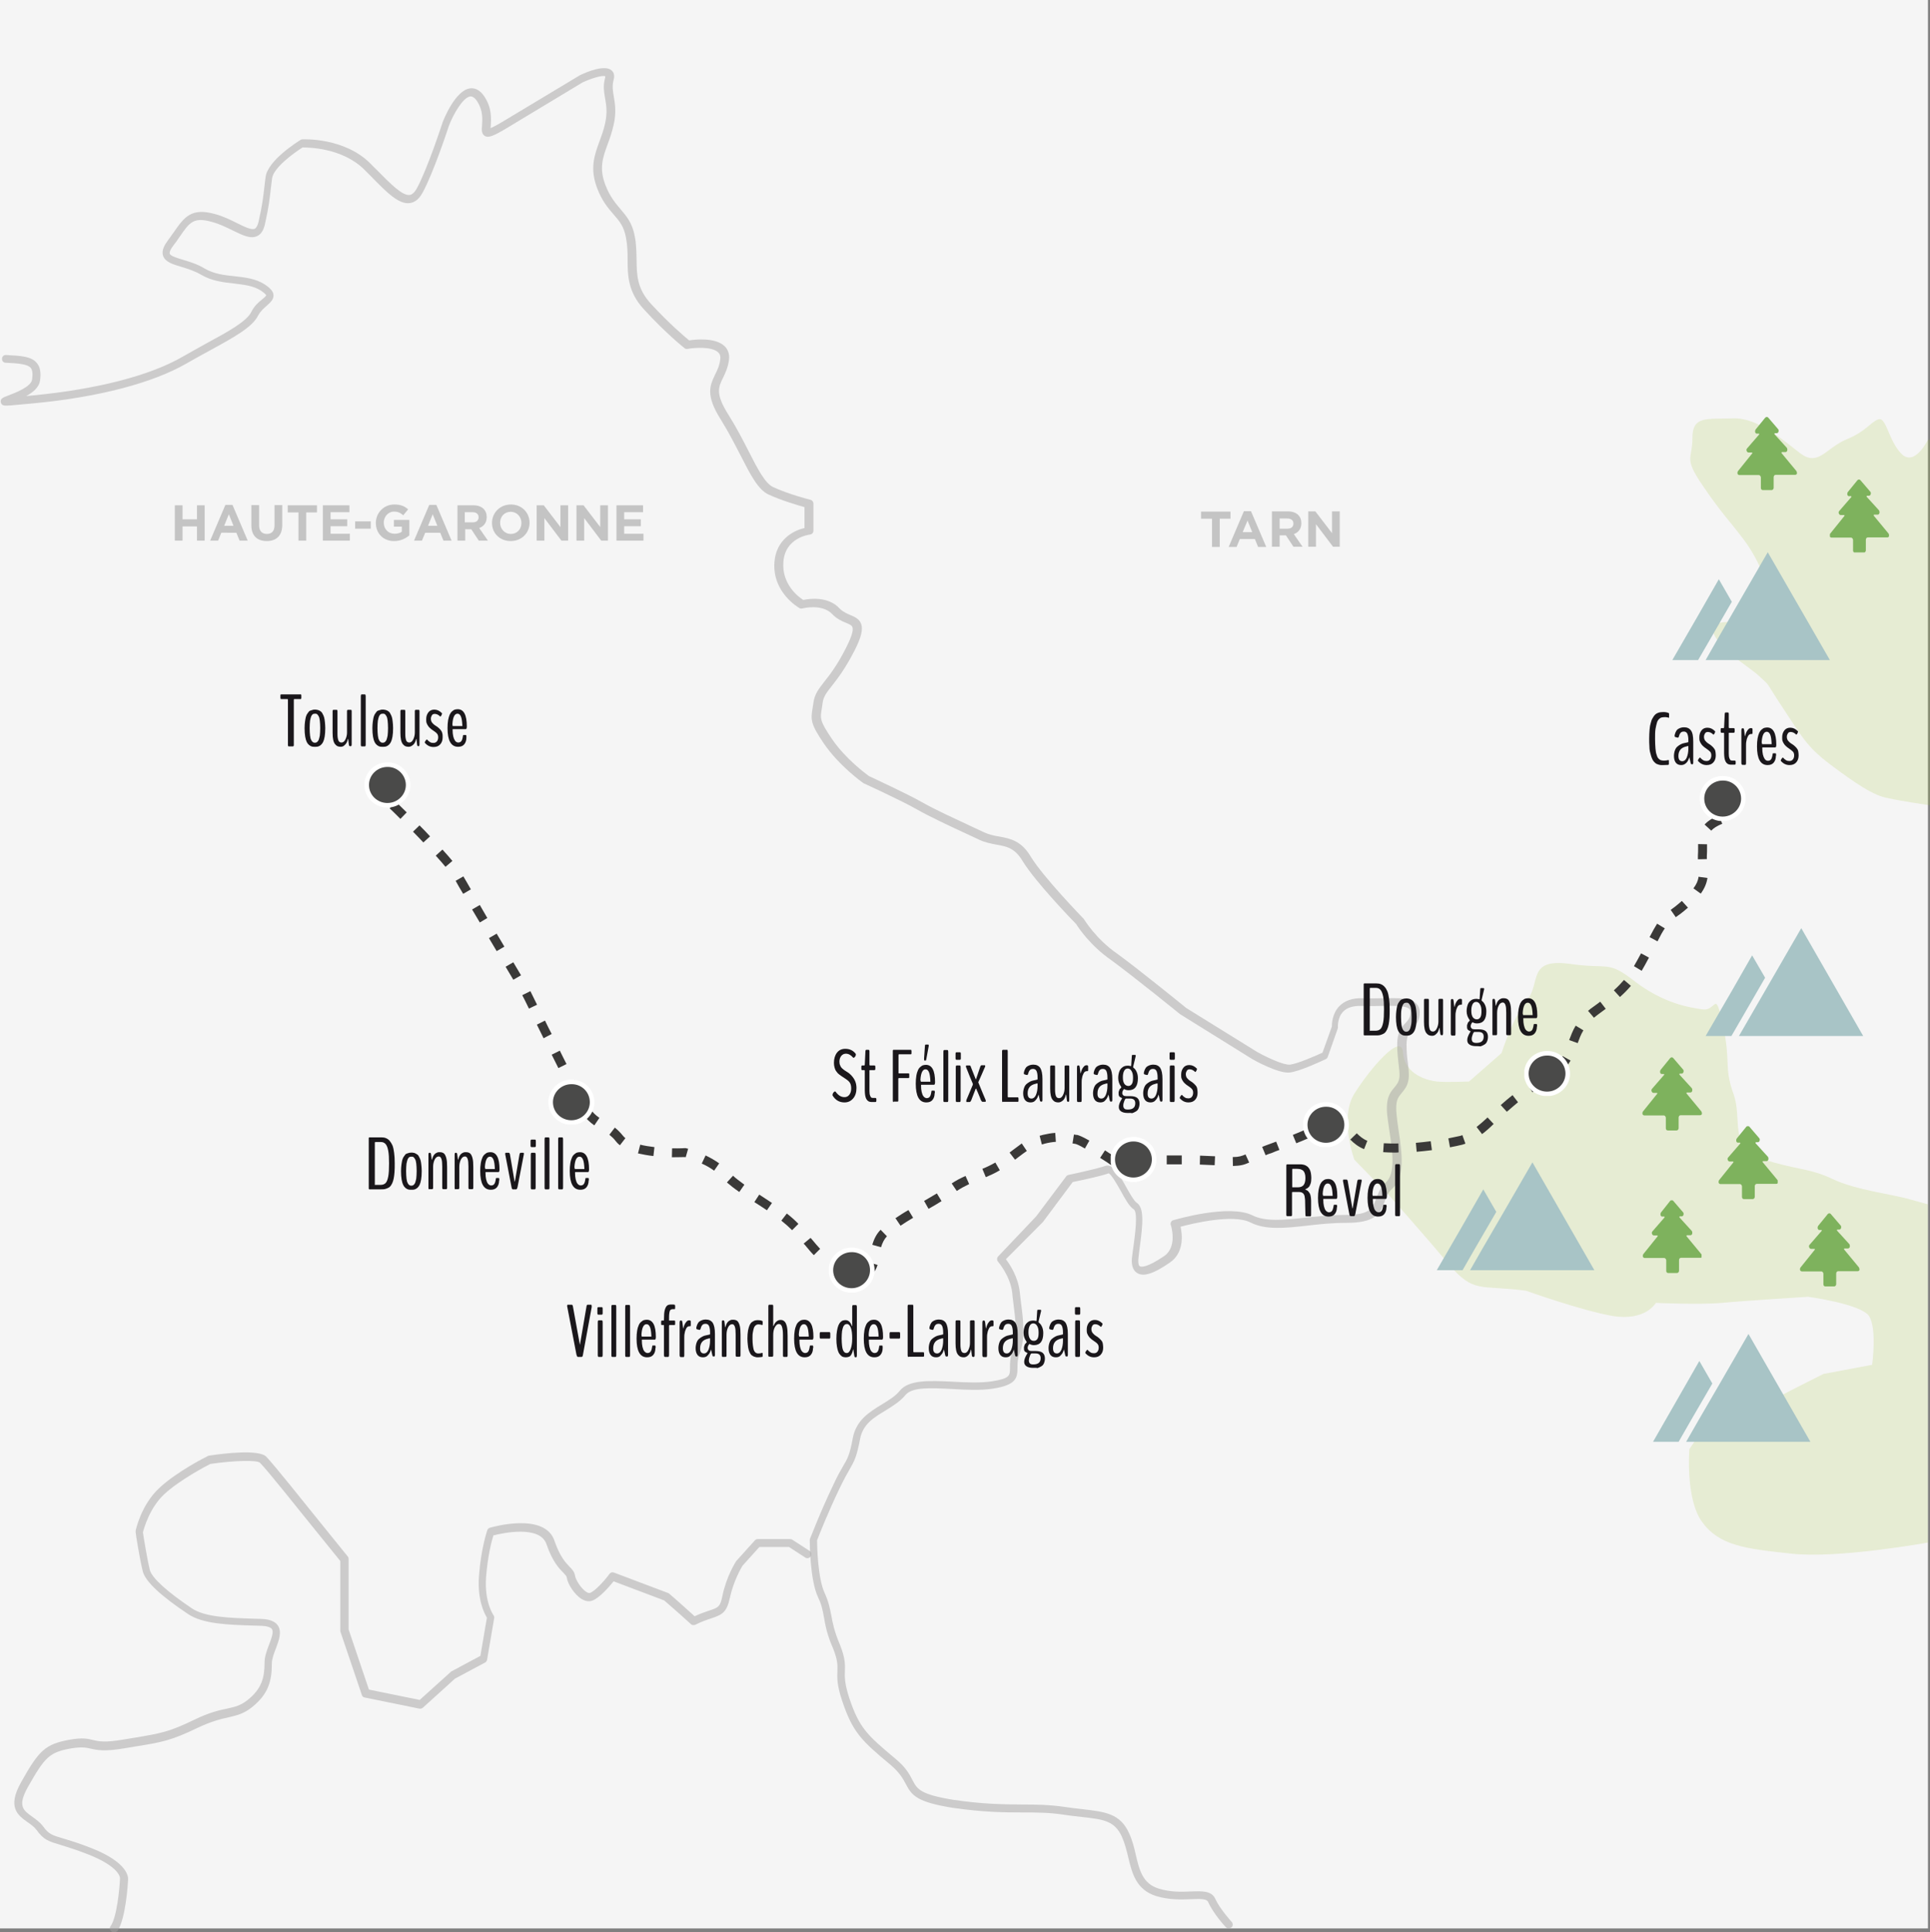 <?xml version="1.0" encoding="utf-8"?>
<!-- Generator: Adobe Illustrator 24.0.0, SVG Export Plug-In . SVG Version: 6.00 Build 0)  -->
<svg version="1.1" id="Calque_1" xmlns="http://www.w3.org/2000/svg" xmlns:xlink="http://www.w3.org/1999/xlink" x="0px" y="0px"
	 viewBox="0 0 950.5 951.4" style="enable-background:new 0 0 950.5 951.4;" xml:space="preserve">
<rect x="0" y="0" width="950.5" height="951.4" fill="#808080" stroke="none"/>
<style type="text/css">
	.st0{fill:#F5F5F5;}
	.st1{opacity:0.18;enable-background:new    ;}
	.st2{fill:#A3C135;}
	.st3{opacity:0.5;enable-background:new    ;}
	.st4{fill:#A3A2A2;}
	.st5{fill:#3A3938;}
	.st6{clip-path:url(#SVGID_2_);}
	.st7{fill:#4A4A49;stroke:#FFFFFF;stroke-width:2.247;stroke-miterlimit:10;}
	.st8{clip-path:url(#SVGID_4_);}
	.st9{clip-path:url(#SVGID_6_);}
	.st10{clip-path:url(#SVGID_8_);}
	.st11{clip-path:url(#SVGID_10_);}
	.st12{clip-path:url(#SVGID_12_);}
	.st13{clip-path:url(#SVGID_14_);}
	.st14{clip-path:url(#SVGID_16_);}
	.st15{fill:#7EB25D;}
	.st16{clip-path:url(#SVGID_18_);}
	.st17{clip-path:url(#SVGID_20_);}
	.st18{clip-path:url(#SVGID_22_);}
	.st19{clip-path:url(#SVGID_24_);}
	.st20{clip-path:url(#SVGID_26_);}
	.st21{enable-background:new    ;}
	.st22{fill:#1A171B;}
	.st23{clip-path:url(#SVGID_28_);}
	.st24{fill:#A8C4C6;}
	.st25{clip-path:url(#SVGID_30_);}
	.st26{clip-path:url(#SVGID_32_);}
	.st27{clip-path:url(#SVGID_34_);}
	.st28{opacity:0.2;enable-background:new    ;}
</style>
<g id="fond">
	<g>
		<rect class="st0" width="949.5" height="949.5"/>
	</g>
</g>
<g id="Calque_4">
	<g class="st1">
		<path class="st2" d="M751.5,635.5c-23-3-25.5,1.5-38-13c-12.5-15-29-33.5-29-33.5L667,571c0,0-7.5-20.5,0-32.5s23.5-31,24-20
			c1,11,12.5,13.5,16.5,14c4.5,0.5,16,0,16,0l16-14c0,0,5.5-17.5,12.5-26c7-8.5,0-20.5,20.5-18c20.5,3,19-2,33,9
			c14,10.5,26,12.5,33,13.5c7,1,6-10.5,10,7.5c4,18.5,0.5,20.5,5,33.5c5,13-2.5,26.5,14,32.5c16.5,5.5,23.5,4.5,35,10
			c11.5,5.5,29.5,7.5,38,10c9,2.5,9,2.5,9,2.5v166.5c0,0-44,8-67,5.5c-23.5-2.5-36-4-44.5-16c-8-11.5-6-35.5-6-35.5l16-23.5
			c0,0,21,1.5,27.5-2s22.5-11.5,22.5-11.5l24-4.5c0,0,2.5-17.5-1.5-24c-4-6-30-9.5-30-9.5s-32,2-42.5,3c-11,1-32.5,0-32.5,0
			s-5,9-21,6.5C779.5,645.5,751.5,635.5,751.5,635.5z"/>
	</g>
	<g class="st1">
		<path class="st2" d="M949.5,216.5c0,0-6.5,13.5-13,7s-7.5-18.5-11.5-17c-4,1.5-6,6-16,10c-10,4.5-13.5,13-22,7
			c-8-6-21-18-33.5-17.5c-12.5,0.5-20-1.5-20,9.5c0,11-4.5,9.5,5,23.5c9.5,14,13,17,20.5,27s14,26,11.5,29.5s-8,6-11.5,9
			c-3.5,3.5-18.5-1-15,7.5s16.5,15.5,22.5,21s2.5,2,11.5,15.5c9,13.5,11.5,19,23.5,28c12,9,21.5,15.5,28.5,16.5
			c6.5,1.5,20.5,3.5,20.5,3.5v-180H949.5z"/>
	</g>
</g>
<g id="Calque_7">
</g>
<g id="Calque_6">
	<g class="st3">
		<path class="st4" d="M605.1,949.5c-0.5,0-1-0.2-1.4-0.6c-0.3-0.3-6.2-6.7-8.7-12.4c-0.7-1.6-3.5-1.6-8.4-1.4
			c-4.8,0.2-10.7,0.4-17.1-1.5c-10-3.1-12-11.3-13.9-19.3c-0.8-3.4-1.7-6.8-3.1-10c-3.6-7.8-9-8.5-19.9-9.7
			c-2.6-0.3-5.6-0.6-8.8-1.1c-7.3-1.1-13.4-1.1-20.4-1.1c-9,0-19.1-0.1-34.4-2.3c-17.6-2.9-19.9-6-22.9-11.7c-1.4-2.6-3-5.6-7.6-9.5
			c-14.3-11.9-18.6-16-23.8-31.6c-2.6-7.8-2.4-11.4-2.3-14.5c0.1-2.9,0.2-5.3-2.1-11.1c-3-6.8-3.8-11.3-4.5-15.3
			c-0.6-3.3-1.1-6.2-2.9-9.9c-4.1-8.7-4.1-27.3-4.1-28.1c0-0.2,0-0.5,0.1-0.7c0.1-0.1,5-13.1,11.4-26.4c2.1-4.6,3.7-7.3,4.9-9.4
			c2.2-3.7,3.3-5.6,4.8-13.9c1.7-8.9,8.4-12.9,14.3-16.5c3.4-2.1,6.6-4,8.8-6.7c4.5-5.6,15-5,26-4.5c6.7,0.4,13.7,0.7,19.6-0.2
			c8.7-1.4,8.7-2.8,8.7-6.6c0-2.2,0-4.8,1.2-8.1c2.7-6.9,1.5-15.7,0.5-23.6c-0.2-1.8-0.5-3.6-0.6-5.3c-0.9-8.2-6.9-15.2-7-15.3
			c-0.6-0.7-0.6-1.9,0.1-2.6l18.7-19.7l14.8-19.7c0.3-0.4,0.7-0.6,1.1-0.7c0.1,0,14.2-3,18-4.4c3.8-1.4,6.9,4,10.4,10.3
			c1.7,3.1,3.9,6.9,5.1,7.7c3.9,2.5,3.2,10.3,1.6,22.1c-0.3,2.1-0.5,4.1-0.7,5.9c-0.1,1.8,0.2,3.1,0.8,3.4c0.6,0.3,3.2,0.9,12-5.1
			c6.6-4.6,3.3-15.1,3.2-15.2c-0.2-0.5-0.1-1,0.1-1.5c0.2-0.5,0.7-0.8,1.1-0.9c1.1-0.3,27.5-8.1,39-2.4c6.4,3.2,15.3,2.3,25.6,1.2
			c6-0.6,12.8-1.4,20.1-1.4c12.3,0,13.5-3.3,15.2-7.9c0.9-2.5,2-5.4,4.7-8c5.1-4.4,3.3-15.9,1.9-25.2c-0.4-2.9-0.8-5.5-1.1-8
			c-0.8-8.4,1.3-11,3.3-13.4c0.7-0.8,1.3-1.6,1.9-2.6c1.2-2.2,0.9-4.9,0.4-9.1c-0.3-2.6-0.7-5.9-0.7-9.8c0-6.1,2.2-8.5,4.1-10.5
			c1.4-1.5,2.4-2.6,2.4-5.3c0-0.9-0.3-1.3-0.5-1.6c-1.7-1.7-7.5-1.6-13.7-1.5c-3.1,0.1-6.5,0.1-10.1,0c-3.9-0.1-6.9,0.8-8.8,2.8
			c-2.9,3-2.6,7.5-2.6,7.6c0,0.3,0,0.5-0.1,0.8l-4.9,13.9c-0.2,0.5-0.5,0.9-1,1.1c-1.3,0.6-12.8,6.1-17.9,6.6
			c-5.4,0.5-17.1-5.9-18.4-6.7l-35.2-21.9c-0.1,0-0.1-0.1-0.2-0.1c-0.2-0.2-23.3-18.9-34-26.7c-10.3-7.1-16.3-16.2-17.2-17.7
			c-2-2-20.1-20.8-26.3-30.9c-3.9-6.6-7.9-7.3-12.9-8.2c-2.6-0.5-5.5-1-8.5-2.4c-1.8-0.9-3.9-1.8-6.2-2.9
			c-8.2-3.8-18.3-8.5-24.6-12.1c-7.7-4.4-25.9-12.7-26.1-12.8c-0.1,0-0.2-0.1-0.3-0.2c-0.5-0.3-11.7-8.3-19.3-19.3
			c-6.6-9.7-6.6-11.8-5.6-17.6c0.1-0.8,0.3-1.6,0.4-2.6c0.6-4.3,2.6-6.8,5.4-10.4c2.7-3.4,6.3-8,10.6-16.5c2.7-5.3,3.8-8.7,3.2-10.3
			c-0.3-0.9-1.4-1.4-3.3-2.2c-2-0.8-4.4-1.9-6.5-4.1c-5.1-5.5-14.8-2.9-14.9-2.9c-0.5,0.1-1,0.1-1.4-0.2
			c-0.5-0.3-13.4-7.7-12.3-22.6c0.8-11,9.3-15.6,14.8-16.8v-10.3c-3.3-0.9-11.7-3.4-17.7-6.2c-5.2-2.4-9-9.9-13.8-19.3
			c-2.8-5.4-5.9-11.5-9.7-17.6c-7.7-12.1-5.3-16.9-2.9-22c1.1-2.2,2.2-4.4,2.6-7.5c0.3-2.1-0.4-3-1-3.6c-3.1-3-11.9-2.3-15.1-1.7
			c-0.5,0.1-1.1,0-1.5-0.4c-0.4-0.3-9.1-7.2-20-19.1c-7.9-8.6-8-16.7-8-24.5c0-3.5-0.1-7-0.8-10.7c-1-5.6-3.2-8.2-6.1-11.5
			c-2.7-3.1-5.7-6.6-8.1-12.9c-3.7-9.7-1.4-16.2,1.1-23c1-2.8,2.1-5.6,2.8-8.9c1.2-5.5,0.6-9,0-12.4c-0.5-3.1-1.1-6.1,0-10
			c0.1-0.4,0.1-0.7,0.1-0.8c-1.1-0.7-6.5,0.8-11.2,3l-37,22.3c-6.7,4-9.3,5.2-11.2,4c-1.6-1-1.5-3-1.3-5.2c0.2-3.1,0.5-7.3-2.4-11.8
			c-1.1-1.7-2.3-2.5-3.4-2.4c-3.5,0.4-8.3,8.6-10.5,14.4c-0.5,1.5-7.6,23.2-13,33c-1.7,3.1-3.7,4.7-6.2,5.1
			c-5.5,0.8-11.4-5.2-19.5-13.5c-1-1-2-2-3-3C168.6,72.8,152,72.6,149,72.6c-4.3,2.7-14.3,10-15,15.2c-0.2,1.8-0.4,3.4-0.6,4.9
			c-0.6,5.1-1,9.1-2.9,17.6c-0.7,3.1-1.9,5-3.8,5.9c-3.2,1.6-7.1-0.3-12-2.7c-3.1-1.5-6.5-3.2-10.2-4.2c-9.2-2.6-11.1,0.1-16.1,7.4
			c-0.9,1.3-1.9,2.8-3.1,4.3c-1.9,2.5-1.8,3.6-1.7,3.9c0.4,1.2,3.6,2.1,6.5,3c3.3,1,7,2.1,10.5,4.2c4.7,2.8,9.9,3.4,14.9,3.9
			c5.1,0.6,10.3,1.1,14.8,4c2.9,1.9,4.3,3.5,4.4,5.3c0.1,2.2-1.5,3.6-3.3,5.2c-1.5,1.3-3.2,2.8-4.3,4.9
			c-2.9,5.8-12.1,10.8-23.8,17.2c-3.7,2-7.5,4.1-11.5,6.4c-16.7,9.6-43.4,16.6-75.4,19.6c-5.2,0.5-8.7,0.8-10.9,1
			c-3,0.2-4.7,0.4-5.1-1.5c-0.4-1.8,1.1-2.4,3.5-3.3c3.4-1.3,11.4-4.3,11.9-7.9c0.4-2.7,0.2-4.6-0.6-5.7c-1.6-1.9-5.9-2.3-12.4-2.6
			c-1.1,0-1.9-0.9-1.8-2c0-1.1,0.9-1.9,2-1.8c7.7,0.4,12.5,0.7,15.2,4c1.6,2,2.1,4.7,1.5,8.7c-0.5,3.2-3.4,5.7-6.8,7.5
			c1-0.1,2.1-0.2,3.2-0.3c31.4-3,57.7-9.7,73.9-19.1c4-2.3,7.9-4.4,11.6-6.5c10.7-5.8,19.9-10.8,22.2-15.6c1.4-2.8,3.5-4.7,5.3-6.1
			c0.8-0.6,1.9-1.6,2-2c0,0,0,0,0,0c0,0-0.2-0.7-2.6-2.3c-3.7-2.4-8.3-2.9-13.2-3.5c-5.4-0.6-11-1.2-16.4-4.4
			c-3.1-1.8-6.6-2.9-9.6-3.8c-4.3-1.3-8-2.4-9-5.5c-0.9-2.7,0.9-5.5,2.3-7.4c1.1-1.5,2.1-2.9,3-4.2c5.1-7.3,8.5-12.2,20.3-8.9
			c4.1,1.1,7.7,2.9,10.9,4.5c3.7,1.8,7.1,3.5,8.7,2.7c0.9-0.5,1.5-2,1.8-3.3c1.9-8.3,2.3-12.2,2.9-17.2c0.2-1.5,0.3-3.1,0.6-5
			c1.1-8.1,15.6-17.2,17.2-18.2c0.3-0.2,0.6-0.3,0.9-0.3c0.8,0,20.8-0.9,33.6,12c1,1,2,2.1,3,3c6.8,6.9,12.7,12.9,16.3,12.4
			c0.4-0.1,1.8-0.3,3.4-3.1c5.3-9.6,12.6-32.2,12.7-32.4c0,0,0-0.1,0-0.1c0.6-1.6,6.4-16.1,13.7-16.9c1.8-0.2,4.5,0.3,7,4.1
			c3.7,5.6,3.3,11,3.1,14.2c0,0.4-0.1,0.9-0.1,1.3c1.2-0.5,3.5-1.7,6.8-3.7l37.1-22.3c0.1,0,0.1-0.1,0.2-0.1
			c3.5-1.7,12.1-5.2,15.4-2.4c0.9,0.7,1.8,2.1,1.1,4.7c-0.8,3-0.4,5.4,0.1,8.3c0.6,3.6,1.3,7.7-0.1,13.9c-0.8,3.5-1.8,6.5-2.9,9.4
			c-2.4,6.6-4.4,11.9-1.1,20.3c2.2,5.7,4.9,8.8,7.4,11.8c3,3.5,5.8,6.8,7,13.3c0.8,3.9,0.8,7.7,0.9,11.3c0.1,7.7,0.1,14.3,7,21.9
			c9,9.8,16.7,16.3,18.9,18.1c3.2-0.5,13-1.5,17.5,2.9c1.2,1.2,2.6,3.4,2.1,6.8c-0.5,3.7-1.8,6.4-2.9,8.7c-2.3,4.6-3.9,7.9,2.7,18.3
			c3.9,6.2,7.1,12.4,9.9,17.9c4.3,8.4,8,15.7,12,17.6c7.2,3.4,18.3,6.3,18.5,6.3c0.8,0.2,1.4,1,1.4,1.8v13.4c0,1-0.7,1.8-1.7,1.9
			c-0.5,0.1-12.3,1.5-13.1,13.6c-0.8,10.9,7.4,17.1,9.8,18.6c2.8-0.6,12.2-2,17.9,4.2c1.5,1.6,3.4,2.4,5.2,3.2
			c2.2,0.9,4.5,1.9,5.4,4.4c1,2.8,0,6.8-3.4,13.4c-4.5,8.8-8.3,13.6-11,17.1c-2.7,3.4-4.2,5.3-4.6,8.6c-0.1,1-0.3,1.9-0.4,2.7
			c-0.8,4.7-1,6,5,14.8c6.7,9.9,16.9,17.3,18.2,18.3c1.9,0.9,18.6,8.6,26.2,12.9c6.1,3.5,16.2,8.1,24.3,11.9c2.3,1.1,4.4,2,6.2,2.9
			c2.6,1.2,5.1,1.7,7.6,2.1c5.3,1,10.8,2,15.5,10c6.2,10.1,25.7,30.2,25.9,30.4c0.1,0.1,0.2,0.2,0.3,0.4c0.1,0.1,5.9,9.7,16.2,16.8
			c10.5,7.6,32.5,25.5,34.1,26.8l35,21.7c4.5,2.5,12.9,6.5,16.1,6.2c3.5-0.4,12.1-4.1,16-5.9l4.6-12.8c0-1.5,0.2-6.4,3.6-10
			c2.7-2.8,6.6-4.2,11.7-4c3.5,0.1,6.9,0.1,9.9,0c7.9-0.1,13.6-0.2,16.4,2.6c1.1,1.1,1.7,2.5,1.7,4.3c0,4.2-1.8,6.2-3.4,7.9
			c-1.6,1.8-3.1,3.4-3.1,8c0,3.7,0.3,6.7,0.7,9.4c0.5,4.5,0.9,8.1-0.9,11.4c-0.7,1.3-1.6,2.3-2.3,3.2c-1.8,2.2-3.1,3.7-2.4,10.6
			c0.2,2.3,0.6,5,1,7.8c1.6,10.7,3.4,22.8-3.2,28.6c-2.1,1.9-2.9,4.1-3.7,6.4c-2.2,6.1-4.9,10.4-18.8,10.4c-7,0-13.7,0.7-19.6,1.4
			c-10.8,1.2-20.2,2.2-27.7-1.6c-8.5-4.3-28.4,0.5-34.4,2.1c0.9,3.9,1.8,12.8-5.2,17.6c-7.9,5.5-12.9,7.1-16,5.3c-2-1.1-3-3.5-2.8-7
			c0,0,0-0.1,0-0.1c0.2-1.9,0.5-3.9,0.8-6.1c0.8-5.9,2.3-17,0.1-18.3c-2.1-1.3-4.1-4.9-6.4-9.1c-1.6-2.8-4.5-8-5.9-8.6
			c-3.7,1.4-14.8,3.7-17.7,4.3l-14.4,19.3c0,0.1-0.1,0.1-0.1,0.2L495.4,620c2,2.6,6,8.8,6.8,16c0.2,1.7,0.4,3.4,0.6,5.2
			c1.1,8.3,2.3,17.7-0.7,25.4c-1,2.6-1,4.7-1,6.7c0,5.3-0.7,8.6-11.9,10.4c-6.3,1-13.5,0.6-20.4,0.2c-10.1-0.5-19.6-1.1-22.9,3
			c-2.6,3.2-6.3,5.4-9.8,7.6c-5.7,3.4-11.1,6.7-12.5,13.9c-1.7,9-2.9,11.1-5.2,15.1c-1.2,2.1-2.7,4.7-4.8,9.1
			c-5.8,12-10.4,23.7-11.2,25.8c0,2.6,0.3,18.8,3.8,26.1c1.9,4.2,2.5,7.4,3.2,10.9c0.7,3.8,1.5,8,4.3,14.5c2.6,6.6,2.5,9.6,2.4,12.8
			c-0.1,3-0.2,6,2.1,13.2c4.9,14.7,8.7,18.3,22.6,29.9c5.3,4.3,7.1,7.8,8.6,10.7c2.3,4.4,3.7,7,20.2,9.7c15,2.2,25,2.2,33.9,2.3
			c7.2,0,13.4,0.1,21,1.2c3.2,0.5,6.1,0.8,8.7,1.1c11.1,1.3,18.5,2.1,22.9,11.9c1.6,3.5,2.5,7.1,3.3,10.7
			c1.8,7.6,3.4,14.1,11.3,16.5c5.8,1.8,11.3,1.6,15.8,1.4c5.5-0.2,10.2-0.4,12,3.6c2.3,5.1,8,11.3,8.1,11.4c0.7,0.8,0.7,2-0.1,2.7
			C606,949.3,605.5,949.5,605.1,949.5z"/>
	</g>
	<g>
		<path class="st5" d="M424.9,628.8l-0.1-4.4c1.8,0,2.5-0.7,3.1-2.8l4.3,1.2C431.7,624.3,430.4,628.7,424.9,628.8z M415.5,626.6
			c-2.8-1-5.1-2-7.1-3l2-3.9c1.8,0.9,3.9,1.8,6.5,2.8L415.5,626.6z M400.8,618c-1.4-1.4-2.7-3-4.2-4.8l-0.8-0.9l3.4-2.8l0.8,0.9
			c1.4,1.7,2.7,3.2,3.9,4.5L400.8,618z M433.9,614.1l-4.3-1.2c0.9-3.1,2.2-5.5,4.1-7.4l3.1,3.2C435.5,610.1,434.6,611.8,433.9,614.1
			z M390.1,605.7c-1.5-1.5-3.3-3.1-5.3-4.7l2.7-3.5c2.2,1.7,4.1,3.4,5.7,5.1L390.1,605.7z M443.5,603.5l-2.5-3.7
			c1.8-1.2,3.9-2.6,6.4-4l2.3,3.8C447.3,601,445.3,602.3,443.5,603.5z M377.7,595.9c-2-1.3-4-2.7-6-3.9l-0.2-0.1l2.4-3.7l0.2,0.1
			c2,1.3,4,2.6,6.1,4L377.7,595.9z M457.3,595.2l-2.2-3.9c2.1-1.2,4.3-2.5,6.3-3.7l2.3,3.8C461.7,592.7,459.4,594,457.3,595.2z
			 M364.1,586.9c-2.6-1.8-4.5-3.3-6.1-4.7l3-3.3c1.4,1.3,3.3,2.7,5.6,4.4L364.1,586.9z M471.2,586.4l-2.5-3.7c2-1.4,4.2-2.5,6.8-3.7
			l1.8,4C475,584.1,473,585.2,471.2,586.4z M485.5,579.6l-1.7-4.1c1.8-0.7,4.1-1.8,6.4-3.1l2.2,3.8
			C489.9,577.7,487.4,578.8,485.5,579.6z M351.7,576.4c-1.8-1.3-3.8-2.5-6.1-3.5l1.9-4c2.5,1.2,4.7,2.5,6.7,3.9L351.7,576.4z
			 M607.2,574.1l-0.1-4.4c3.1,0,4.4-0.5,6.3-1.3l1.8,4C612.8,573.5,611,574,607.2,574.1z M547.3,573.7l-0.6-0.4c0,0-2.1-1.5-4.9-3.2
			l2.4-3.7c1.9,1.3,3.6,2.3,4.4,2.9l0.8,0l0.1,4.4L547.3,573.7z M598.2,573.7l-0.3,0c-2-0.1-4.4-0.2-7-0.3l0.1-4.4
			c2.7,0.1,5.1,0.2,7.1,0.3l0.3,0L598.2,573.7z M558.4,573.5l-0.1-4.4c2.2,0,4.8-0.1,7.4-0.1l0.1,4.4
			C563.1,573.4,560.6,573.4,558.4,573.5z M582,573.3c-1.6,0-3.2,0-4.8,0l-2.6,0l0-4.4l2.6,0c1.6,0,3.2,0,4.8,0L582,573.3z
			 M499.9,571l-2.7-3.5l1.7-1.3c1.7-1.3,3.1-2.3,4.3-3.2l2.5,3.7c-1.2,0.8-2.5,1.8-4.1,3L499.9,571z M337.7,569.8
			c-0.2,0-0.3-0.1-0.4-0.1c-0.9,0-3.2,0.1-6.4,0.1l0.1-4.4c3.7,0.1,6.4-0.1,6.4-0.1l0.3,0l0.3,0.1c0,0,0.3,0.1,0.9,0.2L337.7,569.8z
			 M321.8,569.2c-2.8-0.3-5.3-0.8-7.6-1.3l1.1-4.3c2,0.5,4.4,0.9,7,1.2L321.8,569.2z M623.3,568.8l-1.7-4.1c0.9-0.4,2-0.8,3.1-1.2
			c1.4-0.5,2.7-1,3.8-1.4l1.6,4.1c-1.2,0.4-2.4,0.9-3.8,1.5C625.2,568,624.2,568.4,623.3,568.8z M686.8,567.5c-2,0-3.9-0.1-5.6-0.2
			l0.3-4.4c2.2,0.1,4.7,0.2,7.2,0.1l0.1,4.4C688.1,567.5,687.4,567.5,686.8,567.5z M697.7,567.1l-0.4-4.4c2.4-0.2,4.9-0.5,7.3-0.8
			l0.6,4.4C702.7,566.6,700.2,566.9,697.7,567.1z M671.8,565.8c-3-1.2-5.1-3-6.8-4.7l3.2-3.1c1.4,1.4,3,2.8,5.2,3.7L671.8,565.8z
			 M534.3,565.5c-2.9-1.7-4.2-2.2-4.8-2.3c-0.4-0.1-0.9-0.1-1.3-0.2l0.7-4.4c0.4,0.1,0.8,0.1,1.3,0.2l0.3,0c0.8,0.2,2.3,0.7,6,2.8
			L534.3,565.5z M714.1,564.9l-0.8-4.4c2-0.4,3.9-0.8,5.7-1.2c0.3-0.1,0.8-0.2,1.2-0.4l1.5,4.2c-0.5,0.2-1,0.3-1.5,0.5
			C718.2,564.1,716.2,564.5,714.1,564.9z M305.3,563.9c-0.8-0.6-1.5-1.3-2.1-2.1c-0.9-1.2-2-2.2-3.1-3.1l2.7-3.5
			c1.4,1.1,2.7,2.4,3.9,3.9c0.4,0.5,0.8,0.9,1.3,1.3L305.3,563.9z M513.1,563.5l-1.1-4.3c0.5-0.1,1-0.2,1.5-0.4
			c2.2-0.5,4.3-0.9,6.2-1l0.3,4.4c-1.7,0.1-3.5,0.4-5.5,0.9C514,563.3,513.5,563.4,513.1,563.5z M638.4,562.9l-1.7-4.1
			c2-0.8,3.6-1.5,5.3-2.2l1.5-0.6l1.7,4.1l-1.5,0.6C642.1,561.4,640.5,562.1,638.4,562.9z M729.9,558.4l-2.7-3.5
			c1.8-1.4,3.7-3.1,5.4-4.7l3,3.2C733.9,555.1,731.9,556.9,729.9,558.4z M653.5,556.7l-0.9-2l-0.8-2.1l0.4-0.2
			c3.2-1.2,5.9-1.4,8.3-0.6l-1.4,4.2c-1.4-0.5-3.1-0.3-5.3,0.6L653.5,556.7z M292.7,554.1c-2.3-1.6-4.1-3.4-5.8-5.7l3.6-2.6
			c1.4,1.9,2.8,3.3,4.7,4.6L292.7,554.1z M742.1,547.4l-3-3.3c2-1.8,3.9-3.4,5.8-4.9l2.7,3.5C745.9,544.2,744,545.7,742.1,547.4z
			 M282.4,540.4c-1-1.9-2.1-4.2-3.4-6.6l4-2c1.2,2.5,2.4,4.7,3.4,6.6L282.4,540.4z M754.7,537.8l-2.4-3.8c1.6-1,3.3-2,5.1-3
			c0.5-0.3,0.9-0.5,1.4-0.8l2.3,3.8c-0.5,0.3-1,0.6-1.5,0.8C757.9,535.9,756.3,536.8,754.7,537.8z M768.6,528.5l-3.1-3.2
			c1.6-1.6,3-3.4,4.1-5.3l3.9,2.2C772.1,524.5,770.5,526.6,768.6,528.5z M275,525.9c-1.1-2.2-2.2-4.4-3.3-6.6l4-2
			c1.1,2.2,2.2,4.5,3.3,6.6L275,525.9z M777,513.6l-4.2-1.5c0.8-2.1,1.7-4.6,3.2-7.1l3.8,2.3C778.5,509.4,777.7,511.7,777,513.6z
			 M267.7,511.2c-1.1-2.3-2.2-4.5-3.3-6.7l4-2c1,2.1,2.1,4.3,3.3,6.6L267.7,511.2z M785,501.1l-2.9-3.4c0.8-0.7,1.7-1.4,2.6-2
			c1.2-0.9,2.4-1.7,3.4-2.5l2.7,3.5c-1.1,0.8-2.3,1.7-3.5,2.6C786.5,499.9,785.7,500.5,785,501.1z M260.5,496.6
			c-1.6-3.3-2.8-5.7-3.3-6.6l4-2c0.5,1,1.7,3.4,3.3,6.7L260.5,496.6z M797.8,490.9l-3-3.3c1.9-1.7,3.5-3.4,5-5.1l3.4,2.9
			C801.6,487.3,799.8,489.1,797.8,490.9z M252.8,482.4l-3.8-6.4l3.8-2.2l3.8,6.4L252.8,482.4z M808.5,478l-3.8-2.3
			c1-1.7,2.1-3.7,3.5-6.3l3.9,2.1C810.7,474.1,809.6,476.2,808.5,478z M244.6,468.3l-3.8-6.4l3.8-2.2l3.8,6.4L244.6,468.3z
			 M816.3,463.5l-3.9-2.1c1.5-2.9,2.7-5,3.7-6.6l3.8,2.3C818.8,458.7,817.7,460.7,816.3,463.5z M236.3,454.2l-3.8-6.4l3.8-2.2
			l3.7,6.4L236.3,454.2z M825.3,451.6l-2.5-3.6c1.3-0.9,3-2.2,5.5-4.4l3,3.3C828.6,449.3,826.7,450.6,825.3,451.6z M228.1,440.1
			c-1.5-2.5-2.8-4.7-3.7-6.4l3.8-2.2c1,1.7,2.3,3.9,3.7,6.4L228.1,440.1z M837.6,440l-3.6-2.6c1.5-2,2.3-3.8,2.5-5.7l4.4,0.6
			C840.5,434.9,839.5,437.4,837.6,440z M219.4,426.8c-1.3-1.6-3-3.5-4.8-5.5l3.3-3c1.9,2.1,3.6,4,4.9,5.6L219.4,426.8z M836.2,423.1
			c0-0.6,0-1.2,0-1.8c0.1-1.3,0.1-2.6,0.1-3.8c0-0.7,0-1.3,0-1.9l4.4,0.1c0,0.6,0,1.2,0,1.8c0,1.2,0,2.5-0.1,4c0,0.5,0,1,0,1.5
			L836.2,423.1z M208.5,414.8c-1.7-1.8-3.4-3.6-5.1-5.3l3.2-3.1c1.7,1.7,3.5,3.5,5.2,5.4L208.5,414.8z M842.8,409l-3.3-3
			c1.5-1.7,3.8-3.2,6.9-4.5l1.8,4.1C845.7,406.6,843.9,407.7,842.8,409z M197.2,403.2c-2-2-3.8-3.8-5.3-5.2l3.1-3.2
			c1.4,1.4,3.3,3.2,5.3,5.2L197.2,403.2z M851.4,398.4c-0.1-0.9-2.1-2.5-3.8-3.4l1.9-4c1,0.5,5.8,3,6.3,6.8L851.4,398.4z"/>
	</g>
	<g>
		<defs>
			<rect id="SVGID_1_" x="837.1" y="382" width="22.6" height="22.2"/>
		</defs>
		<clipPath id="SVGID_2_">
			<use xlink:href="#SVGID_1_"  style="overflow:visible;"/>
		</clipPath>
		<g class="st6">
			<path class="st7" d="M858.6,393.2c0,5.5-4.6,10-10.2,10c-5.6,0-10.2-4.4-10.2-10s4.6-10,10.2-10
				C854,383.1,858.6,387.6,858.6,393.2"/>
		</g>
	</g>
	<g>
		<defs>
			<rect id="SVGID_3_" x="641.8" y="542.6" width="22.6" height="22.2"/>
		</defs>
		<clipPath id="SVGID_4_">
			<use xlink:href="#SVGID_3_"  style="overflow:visible;"/>
		</clipPath>
		<g class="st8">
			<path class="st7" d="M663.2,553.8c0,5.5-4.6,10-10.2,10s-10.2-4.4-10.2-10c0-5.5,4.6-10,10.2-10
				C658.7,543.7,663.2,548.3,663.2,553.8"/>
		</g>
	</g>
	<g>
		<defs>
			<rect id="SVGID_5_" x="750.7" y="517.4" width="22.6" height="22.2"/>
		</defs>
		<clipPath id="SVGID_6_">
			<use xlink:href="#SVGID_5_"  style="overflow:visible;"/>
		</clipPath>
		<g class="st9">
			<path class="st7" d="M772.1,528.6c0,5.5-4.6,10-10.2,10c-5.6,0-10.2-4.4-10.2-10c0-5.5,4.6-10,10.2-10
				C767.6,518.5,772.1,523.1,772.1,528.6"/>
		</g>
	</g>
	<g>
		<defs>
			<rect id="SVGID_7_" x="547" y="559.8" width="22.6" height="22.2"/>
		</defs>
		<clipPath id="SVGID_8_">
			<use xlink:href="#SVGID_7_"  style="overflow:visible;"/>
		</clipPath>
		<g class="st10">
			<path class="st7" d="M568.4,570.9c0,5.5-4.6,10-10.2,10c-5.6,0-10.2-4.4-10.2-10c0-5.5,4.6-10,10.2-10
				C563.9,560.9,568.4,565.4,568.4,570.9"/>
		</g>
	</g>
	<g>
		<defs>
			<rect id="SVGID_9_" x="408.2" y="614.2" width="22.6" height="22.2"/>
		</defs>
		<clipPath id="SVGID_10_">
			<use xlink:href="#SVGID_9_"  style="overflow:visible;"/>
		</clipPath>
		<g class="st11">
			<path class="st7" d="M429.6,625.4c0,5.5-4.6,10-10.2,10c-5.6,0-10.2-4.4-10.2-10c0-5.5,4.6-10,10.2-10
				C425.1,615.3,429.6,619.8,429.6,625.4"/>
		</g>
	</g>
	<g>
		<defs>
			<rect id="SVGID_11_" x="270.1" y="531.5" width="22.6" height="22.2"/>
		</defs>
		<clipPath id="SVGID_12_">
			<use xlink:href="#SVGID_11_"  style="overflow:visible;"/>
		</clipPath>
		<g class="st12">
			<path class="st7" d="M291.6,542.7c0,5.5-4.6,10-10.2,10c-5.6,0-10.2-4.4-10.2-10c0-5.5,4.6-10,10.2-10
				C287.1,532.6,291.6,537.1,291.6,542.7"/>
		</g>
	</g>
	<g>
		<defs>
			<rect id="SVGID_13_" x="179.5" y="375.4" width="22.6" height="22.2"/>
		</defs>
		<clipPath id="SVGID_14_">
			<use xlink:href="#SVGID_13_"  style="overflow:visible;"/>
		</clipPath>
		<g class="st13">
			<path class="st7" d="M201,386.5c0,5.5-4.6,10-10.2,10s-10.2-4.4-10.2-10s4.6-10,10.2-10C196.4,376.4,201,381,201,386.5"/>
		</g>
	</g>
	<g>
		<defs>
			<rect id="SVGID_15_" x="886.6" y="597.4" width="29.1" height="35.9"/>
		</defs>
		<clipPath id="SVGID_16_">
			<use xlink:href="#SVGID_15_"  style="overflow:visible;"/>
		</clipPath>
		<g class="st14">
			<path class="st15" d="M915.4,623.9l-7.2-8.7c-0.1-0.1-0.1-0.2,0-0.3c0-0.1,0.1-0.2,0.2-0.2h1.7c0.4,0,0.8-0.3,0.9-0.8
				c0.1-0.4,0-1-0.2-1.3l-6.1-6.7c0,0-0.1-0.1,0-0.3c0-0.1,0.1-0.2,0.2-0.2h0.9c0.4,0,0.8-0.3,0.9-0.8c0.1-0.4,0.1-0.9-0.2-1.2
				l-4.9-5.7c-0.2-0.2-0.4-0.3-0.7-0.3c-0.2,0-0.4,0.1-0.7,0.3l-4.8,5.9c-0.2,0.3-0.3,0.9-0.2,1.3c0.1,0.4,0.5,0.8,0.9,0.7h0.9
				c0.1,0,0.2,0.1,0.2,0.2s0,0.2-0.1,0.3l-5.9,6.8c-0.3,0.3-0.4,0.8-0.2,1.2c0.1,0.4,0.5,0.8,0.9,0.8h1.7c0.1,0,0.2,0.1,0.2,0.2
				s0,0.2-0.1,0.3l-7,8.7c-0.2,0.3-0.3,0.9-0.2,1.2c0.1,0.4,0.5,0.7,0.9,0.7h9.6c0.5,0,0.9,0.5,1,1.1v5.2c0,0.7,0.4,1.1,1,1.1h4.3
				c0.5,0,1-0.5,1-1.1v-5.2c0-0.7,0.4-1.2,1-1.2h9.6c0.4,0,0.8-0.3,0.9-0.7C915.7,624.6,915.7,624.2,915.4,623.9L915.4,623.9z"/>
		</g>
	</g>
	<g>
		<defs>
			<rect id="SVGID_17_" x="846.4" y="554.5" width="29.1" height="35.9"/>
		</defs>
		<clipPath id="SVGID_18_">
			<use xlink:href="#SVGID_17_"  style="overflow:visible;"/>
		</clipPath>
		<g class="st16">
			<path class="st15" d="M875.3,580.9l-7.2-8.7c-0.1-0.1-0.1-0.2,0-0.3c0-0.1,0.1-0.2,0.2-0.2h1.7c0.4,0,0.8-0.3,0.9-0.8
				c0.1-0.4,0-1-0.2-1.3l-6.1-6.7c0,0-0.1-0.1,0-0.3c0-0.1,0.1-0.2,0.2-0.2h0.9c0.4,0,0.8-0.3,0.9-0.8c0.1-0.4,0.1-0.9-0.2-1.2
				l-4.9-5.7c-0.2-0.2-0.4-0.3-0.7-0.3c-0.2,0-0.4,0.1-0.7,0.3l-4.8,5.9c-0.2,0.3-0.3,0.9-0.2,1.3s0.5,0.8,0.9,0.7h0.9
				c0.1,0,0.2,0.1,0.2,0.2c0,0.1,0,0.2-0.1,0.3l-5.9,6.8c-0.3,0.3-0.4,0.8-0.2,1.2c0.1,0.4,0.5,0.8,0.9,0.8h1.7
				c0.1,0,0.2,0.1,0.2,0.2c0,0.1,0,0.2-0.1,0.3l-7,8.7c-0.2,0.3-0.3,0.9-0.2,1.2c0.1,0.4,0.5,0.7,0.9,0.7h9.6c0.5,0,0.9,0.5,1,1.1
				v5.2c0,0.7,0.4,1.1,1,1.1h4.3c0.5,0,1-0.5,1-1.1v-5.2c0-0.7,0.4-1.2,1-1.2h9.6c0.4,0,0.8-0.3,0.9-0.7
				C875.6,581.7,875.6,581.2,875.3,580.9L875.3,580.9z"/>
		</g>
	</g>
	<g>
		<defs>
			<rect id="SVGID_19_" x="808.9" y="591" width="29.1" height="35.9"/>
		</defs>
		<clipPath id="SVGID_20_">
			<use xlink:href="#SVGID_19_"  style="overflow:visible;"/>
		</clipPath>
		<g class="st17">
			<path class="st15" d="M837.8,617.4l-7.2-8.7c-0.1-0.1-0.1-0.2,0-0.3c0-0.1,0.1-0.2,0.2-0.2h1.7c0.4,0,0.8-0.3,0.9-0.8
				c0.1-0.4,0-1-0.2-1.3l-6.1-6.7c0,0-0.1-0.1,0-0.3c0-0.1,0.1-0.2,0.2-0.2h0.9c0.4,0,0.8-0.3,0.9-0.8c0.1-0.4,0.1-0.9-0.2-1.2
				l-4.9-5.7c-0.2-0.2-0.4-0.3-0.7-0.3c-0.2,0-0.4,0.1-0.7,0.3L818,597c-0.2,0.3-0.3,0.9-0.2,1.3c0.1,0.4,0.5,0.8,0.9,0.7h0.9
				c0.1,0,0.2,0.1,0.2,0.2s0,0.2-0.1,0.3l-5.9,6.8c-0.3,0.3-0.4,0.8-0.2,1.2c0.1,0.4,0.5,0.8,0.9,0.8h1.7c0.1,0,0.2,0.1,0.2,0.2
				s0,0.2-0.1,0.3l-7,8.7c-0.2,0.3-0.3,0.9-0.2,1.2c0.1,0.4,0.5,0.7,0.9,0.7h9.6c0.5,0,0.9,0.5,1,1.1v5.2c0,0.7,0.4,1.1,1,1.1h4.3
				c0.5,0,1-0.5,1-1.1v-5.2c0-0.7,0.4-1.2,1-1.2h9.6c0.4,0,0.8-0.3,0.9-0.7C838.1,618.1,838.1,617.7,837.8,617.4L837.8,617.4z"/>
		</g>
	</g>
	<g>
		<defs>
			<rect id="SVGID_21_" x="808.9" y="520.6" width="29.1" height="35.9"/>
		</defs>
		<clipPath id="SVGID_22_">
			<use xlink:href="#SVGID_21_"  style="overflow:visible;"/>
		</clipPath>
		<g class="st18">
			<path class="st15" d="M837.8,547.1l-7.2-8.7c-0.1-0.1-0.1-0.2,0-0.3c0-0.1,0.1-0.2,0.2-0.2h1.7c0.4,0,0.8-0.3,0.9-0.8
				c0.1-0.4,0-1-0.2-1.3l-6.1-6.7c0,0-0.1-0.1,0-0.3c0-0.1,0.1-0.2,0.2-0.2h0.9c0.4,0,0.8-0.3,0.9-0.8c0.1-0.4,0.1-0.9-0.2-1.2
				l-4.9-5.7c-0.2-0.2-0.4-0.3-0.7-0.3c-0.2,0-0.4,0.1-0.7,0.3l-4.8,5.9c-0.2,0.3-0.3,0.9-0.2,1.3c0.1,0.4,0.5,0.8,0.9,0.7h0.9
				c0.1,0,0.2,0.1,0.2,0.2s0,0.2-0.1,0.3l-5.9,6.8c-0.3,0.3-0.4,0.8-0.2,1.2c0.1,0.4,0.5,0.8,0.9,0.8h1.7c0.1,0,0.2,0.1,0.2,0.2
				s0,0.2-0.1,0.3l-7,8.7c-0.2,0.3-0.3,0.9-0.2,1.2c0.1,0.4,0.5,0.7,0.9,0.7h9.6c0.5,0,0.9,0.5,1,1.1v5.2c0,0.7,0.4,1.1,1,1.1h4.3
				c0.5,0,1-0.5,1-1.1v-5.2c0-0.7,0.4-1.2,1-1.2h9.6c0.4,0,0.8-0.3,0.9-0.7C838.1,547.8,838.1,547.4,837.8,547.1L837.8,547.1z"/>
		</g>
	</g>
	<g>
		<defs>
			<rect id="SVGID_23_" x="901.2" y="236.1" width="29.1" height="35.9"/>
		</defs>
		<clipPath id="SVGID_24_">
			<use xlink:href="#SVGID_23_"  style="overflow:visible;"/>
		</clipPath>
		<g class="st19">
			<path class="st15" d="M930,262.6l-7.2-8.7c-0.1-0.1-0.1-0.2,0-0.3c0-0.1,0.1-0.2,0.2-0.2h1.7c0.4,0,0.8-0.3,0.9-0.8
				c0.1-0.4,0-1-0.2-1.3l-6.1-6.7c0,0-0.1-0.1,0-0.3c0-0.1,0.1-0.2,0.2-0.2h0.9c0.4,0,0.8-0.3,0.9-0.8c0.1-0.4,0.1-0.9-0.2-1.2
				l-4.9-5.7c-0.2-0.2-0.4-0.3-0.7-0.3c-0.2,0-0.4,0.1-0.7,0.3l-4.8,5.9c-0.2,0.3-0.3,0.9-0.2,1.3c0.1,0.4,0.5,0.8,0.9,0.7h0.9
				c0.1,0,0.2,0.1,0.2,0.2c0,0.1,0,0.2-0.1,0.3l-5.9,6.8c-0.3,0.3-0.4,0.8-0.2,1.2c0.1,0.4,0.5,0.8,0.9,0.8h1.7
				c0.1,0,0.2,0.1,0.2,0.2c0,0.1,0,0.2-0.1,0.3l-7,8.7c-0.2,0.3-0.3,0.9-0.2,1.2c0.1,0.4,0.5,0.7,0.9,0.7h9.6c0.5,0,0.9,0.5,1,1.1
				v5.2c0,0.7,0.4,1.1,1,1.1h4.3c0.5,0,1-0.5,1-1.1v-5.2c0-0.7,0.4-1.2,1-1.2h9.6c0.4,0,0.8-0.3,0.9-0.7
				C930.3,263.3,930.3,262.9,930,262.6L930,262.6z"/>
		</g>
	</g>
	<g>
		<defs>
			<rect id="SVGID_25_" x="855.7" y="205.3" width="29.1" height="35.9"/>
		</defs>
		<clipPath id="SVGID_26_">
			<use xlink:href="#SVGID_25_"  style="overflow:visible;"/>
		</clipPath>
		<g class="st20">
			<path class="st15" d="M884.6,231.8l-7.2-8.7c-0.1-0.1-0.1-0.2,0-0.3c0-0.1,0.1-0.2,0.2-0.2h1.7c0.4,0,0.8-0.3,0.9-0.8
				c0.1-0.4,0-1-0.2-1.3l-6.1-6.7c0,0-0.1-0.1,0-0.3c0-0.1,0.1-0.2,0.2-0.2h0.9c0.4,0,0.8-0.3,0.9-0.8c0.1-0.4,0.1-0.9-0.2-1.2
				l-4.9-5.7c-0.2-0.2-0.4-0.3-0.7-0.3c-0.2,0-0.4,0.1-0.7,0.3l-4.8,5.9c-0.2,0.3-0.3,0.9-0.2,1.3s0.5,0.8,0.9,0.7h0.9
				c0.1,0,0.2,0.1,0.2,0.2c0,0.1,0,0.2-0.1,0.3l-5.9,6.8c-0.3,0.3-0.4,0.8-0.2,1.2c0.1,0.4,0.5,0.8,0.9,0.8h1.7
				c0.1,0,0.2,0.1,0.2,0.2c0,0.1,0,0.2-0.1,0.3l-7,8.7c-0.2,0.3-0.3,0.9-0.2,1.2c0.1,0.4,0.5,0.7,0.9,0.7h9.6c0.5,0,0.9,0.5,1,1.1
				v5.2c0,0.7,0.4,1.1,1,1.1h4.3c0.5,0,1-0.5,1-1.1v-5.2c0-0.7,0.4-1.2,1-1.2h9.6c0.4,0,0.8-0.3,0.9-0.7
				C884.9,232.5,884.9,232.1,884.6,231.8L884.6,231.8z"/>
		</g>
	</g>
	<g>
		<g class="st21">
			<path class="st22" d="M819.2,376.7c-0.4,0-0.8,0-1.2,0c-0.3,0-0.7-0.1-1.1-0.2s-0.8-0.3-1.1-0.4c-0.3-0.2-0.6-0.4-1-0.8
				s-0.6-0.7-0.9-1.2c-0.2-0.5-0.5-1-0.7-1.7s-0.4-1.4-0.6-2.2s-0.3-1.8-0.3-2.9c-0.1-1.1-0.1-2.3-0.1-3.7c0-1.6,0.1-3.1,0.2-4.4
				c0.1-1.3,0.3-2.4,0.6-3.3c0.2-0.9,0.5-1.7,0.9-2.3c0.4-0.7,0.7-1.2,1.1-1.6c0.4-0.4,0.8-0.7,1.3-0.9c0.5-0.2,1-0.4,1.4-0.4
				s0.9-0.1,1.5-0.1c1.1,0,2,0.2,2.6,0.5c0,0,0,0,0.1,0.1s0.1,0.1,0.1,0.1c0,0,0,0.1,0,0.2v1.7c0,0.1,0,0.2-0.1,0.2c0,0-0.1,0-0.1,0
				s-0.2-0.1-0.3-0.1s-0.3-0.1-0.5-0.1c-0.2,0-0.4-0.1-0.6-0.1c-0.2,0-0.5,0-0.7,0c-0.6,0-1,0.1-1.5,0.2c-0.4,0.1-0.8,0.4-1.2,0.8
				c-0.4,0.4-0.8,1-1,1.8s-0.5,1.8-0.7,3.1c-0.2,1.3-0.2,2.9-0.2,4.8c0,1.9,0.1,3.5,0.2,4.8c0.1,1.3,0.3,2.4,0.6,3.1
				c0.2,0.8,0.5,1.4,0.9,1.8s0.8,0.7,1.2,0.8s0.9,0.2,1.4,0.2c0.9,0,1.6-0.1,2.3-0.3c0,0,0,0,0.1,0.1c0,0.1,0.1,0.1,0.1,0.2v1.7
				c0,0,0,0.1-0.1,0.2c0,0.1-0.1,0.1-0.1,0.2C821.1,376.6,820.3,376.7,819.2,376.7z"/>
			<path class="st22" d="M828,376.7c-1.2,0-2.1-0.4-2.7-1.2c-0.6-0.8-0.9-1.9-0.9-3.3c0-1,0.2-2,0.5-2.8s0.7-1.4,1.2-1.8
				s1-0.8,1.6-1.1c0.6-0.3,1.1-0.5,1.7-0.6c0.5-0.1,1-0.2,1.4-0.3c0.4-0.1,0.7-0.2,0.7-0.2v-1c0-1.4-0.2-2.4-0.5-3.1
				c-0.3-0.7-0.9-1.1-1.7-1.1c-0.7,0-1.3,0.2-1.6,0.6c-0.4,0.4-0.7,1.1-0.9,1.9c-0.1,0.2-0.1,0.3-0.2,0.4s-0.2,0.1-0.3,0.1
				c-0.2,0-0.5-0.1-0.9-0.2c-0.4-0.1-0.6-0.2-0.6-0.3c-0.1-0.1-0.1-0.4,0-1c0.2-0.8,0.5-1.4,0.8-1.9s0.8-0.9,1.5-1.2
				c0.6-0.3,1.4-0.5,2.3-0.5c1.5,0,2.6,0.5,3.4,1.6s1.1,2.9,1.1,5.5v10.2c0,0.6-0.1,0.9-0.4,0.9h-0.4c-0.2,0-0.4-0.2-0.5-0.7
				c-0.3-1.5-0.5-2.3-0.6-2.6c0,0,0-0.1,0-0.1c0,0,0,0-0.1,0c0,0,0,0,0,0.1c-0.3,1.2-0.8,2-1.4,2.6S829.1,376.7,828,376.7z
				 M828.5,374.8c0.9,0,1.7-0.6,2.2-1.8c0.5-1.2,0.8-2.7,0.8-4.5c0-0.8,0-1.2-0.1-1.2c0,0-0.1,0-0.4,0.1s-0.4,0.1-0.4,0.1
				c-1.4,0.3-2.5,0.9-3.1,1.7c-0.6,0.8-0.9,1.8-0.9,3C826.6,373.9,827.2,374.8,828.5,374.8z"/>
			<path class="st22" d="M845,371.9c0,1.5-0.4,2.6-1.2,3.5s-1.9,1.3-3.3,1.3c-1.7,0-3.1-0.7-4.3-2.1c0,0,0-0.1,0-0.1
				c0-0.2,0.1-0.5,0.4-0.9c0.3-0.4,0.5-0.6,0.6-0.6c0,0,0.1,0,0.1,0c0.5,0.6,1,1,1.5,1.3s1,0.4,1.7,0.4c0.8,0,1.3-0.3,1.7-0.8
				s0.6-1.2,0.6-2c0-0.7-0.2-1.4-0.6-1.8s-1.1-1-2-1.6c-0.6-0.4-1-0.7-1.3-1s-0.7-0.6-1-1.1c-0.3-0.4-0.6-0.9-0.8-1.5
				c-0.2-0.5-0.2-1.2-0.2-1.9c0-1.4,0.4-2.5,1.1-3.4c0.7-0.9,1.7-1.3,2.9-1.3c1.4,0,2.6,0.6,3.7,1.7c0,0,0.1,0.1,0.1,0.2
				c0,0.2-0.1,0.5-0.3,0.9c-0.2,0.4-0.4,0.6-0.5,0.6c0,0,0,0-0.1,0c-0.8-0.8-1.7-1.3-2.7-1.3c-0.6,0-1.1,0.2-1.4,0.7
				c-0.3,0.5-0.5,1-0.5,1.7c0,0.7,0.2,1.4,0.6,1.9c0.4,0.5,0.9,1,1.7,1.5c0.6,0.3,1,0.7,1.4,1c0.4,0.3,0.7,0.7,1.1,1.1
				c0.4,0.5,0.7,1,0.8,1.6C844.9,370.5,845,371.1,845,371.9z"/>
			<path class="st22" d="M852.8,376.5c-0.4,0-0.8,0-1.2-0.1c-0.3-0.1-0.7-0.2-1-0.5c-0.3-0.2-0.6-0.6-0.8-1c-0.2-0.4-0.4-1-0.5-1.6
				c-0.1-0.7-0.2-1.5-0.2-2.4v-9.8c0-0.2-0.1-0.3-0.2-0.3h-1.1c-0.3,0-0.4-0.3-0.4-0.8v-0.7c0-0.5,0.1-0.8,0.4-0.8h1.1
				c0.1,0,0.2-0.2,0.2-0.5l0.3-6.3c0-0.6,0.2-0.9,0.4-0.9h1.2c0.1,0,0.2,0.1,0.3,0.2s0.1,0.4,0.1,0.7v6.3c0,0.3,0.1,0.5,0.2,0.5h2.3
				c0.1,0,0.2,0.1,0.3,0.2s0.1,0.3,0.1,0.6v0.7c0,0.3,0,0.5-0.1,0.6c-0.1,0.1-0.2,0.2-0.3,0.2h-2.3c-0.1,0-0.1,0-0.2,0.1
				c0,0,0,0.1,0,0.3v9.8c0,1,0.1,1.8,0.3,2.3c0.2,0.5,0.4,0.9,0.6,1c0.2,0.1,0.5,0.2,0.8,0.2h1.2c0.3,0,0.5,0.2,0.5,0.5v0.9
				c0,0.4-0.2,0.6-0.5,0.6H852.8z"/>
			<path class="st22" d="M858,376.5c-0.3,0-0.4-0.4-0.4-1.1v-15.4c0-0.9,0.1-1.4,0.4-1.4h0.5c0.1,0,0.2,0.1,0.3,0.2s0.1,0.5,0.2,0.9
				l0.3,2.5c0,0.2,0.1,0.3,0.1,0.3c0,0,0.1-0.1,0.1-0.3c0.3-1.2,0.7-2.1,1.2-2.7c0.5-0.7,1-1,1.5-1h0.3c0.2,0,0.4,0.1,0.5,0.2
				c0.1,0.1,0.1,0.4,0.1,0.7v1.3c0,0.3,0,0.5-0.1,0.6c0,0.1-0.1,0.1-0.3,0.1c-0.4,0-0.7,0-0.8,0.1c-0.4,0.1-0.8,0.5-1.1,1.1
				s-0.6,1.4-0.7,2.2c-0.2,0.8-0.2,1.6-0.2,2.3v8.4c0,0.8-0.1,1.1-0.4,1.1H858z"/>
			<path class="st22" d="M874.6,372.1c0,1.3-0.3,2.4-1,3.3c-0.7,0.9-1.7,1.3-3.1,1.3c-3.5,0-5.2-3.1-5.2-9.2c0-1.5,0.1-2.8,0.3-4
				c0.2-1.1,0.5-2,0.8-2.7c0.3-0.6,0.7-1.2,1.2-1.6s0.9-0.7,1.3-0.8c0.4-0.1,0.9-0.2,1.4-0.2c3,0,4.5,2.8,4.5,8.5
				c0,0.9-0.2,1.3-0.5,1.3h-6.3c-0.1,0-0.1,0.1-0.1,0.4c0,1.2,0.1,2.2,0.3,3.1c0.2,0.9,0.5,1.6,0.9,2.2s1,0.9,1.6,0.9
				c0.4,0,0.8-0.1,1.1-0.3c0.3-0.2,0.5-0.5,0.7-0.9c0.1-0.4,0.2-0.7,0.3-1s0.1-0.6,0.2-1.1c0-0.2,0.1-0.4,0.2-0.4h1.2
				c0.2,0,0.3,0.2,0.3,0.7V372.1z M867.8,366.4h4.7c0,0,0-0.1,0-0.3c-0.1-2-0.3-3.5-0.7-4.4c-0.4-0.9-0.9-1.4-1.7-1.4
				c-1.4,0-2.3,1.7-2.5,5.2C867.8,366.1,867.8,366.4,867.8,366.4z"/>
			<path class="st22" d="M885.8,371.9c0,1.5-0.4,2.6-1.2,3.5s-1.9,1.3-3.3,1.3c-1.7,0-3.1-0.7-4.3-2.1c0,0,0-0.1,0-0.1
				c0-0.2,0.1-0.5,0.4-0.9c0.3-0.4,0.5-0.6,0.6-0.6c0,0,0.1,0,0.1,0c0.5,0.6,1,1,1.5,1.3s1,0.4,1.7,0.4c0.8,0,1.3-0.3,1.7-0.8
				s0.6-1.2,0.6-2c0-0.7-0.2-1.4-0.6-1.8s-1.1-1-2-1.6c-0.6-0.4-1-0.7-1.3-1s-0.7-0.6-1-1.1c-0.3-0.4-0.6-0.9-0.8-1.5
				c-0.2-0.5-0.2-1.2-0.2-1.9c0-1.4,0.4-2.5,1.1-3.4c0.7-0.9,1.7-1.3,2.9-1.3c1.4,0,2.6,0.6,3.7,1.7c0,0,0.1,0.1,0.1,0.2
				c0,0.2-0.1,0.5-0.3,0.9c-0.2,0.4-0.4,0.6-0.5,0.6c0,0,0,0-0.1,0c-0.8-0.8-1.7-1.3-2.7-1.3c-0.6,0-1.1,0.2-1.4,0.7
				c-0.3,0.5-0.5,1-0.5,1.7c0,0.7,0.2,1.4,0.6,1.9c0.4,0.5,0.9,1,1.7,1.5c0.6,0.3,1,0.7,1.4,1c0.4,0.3,0.7,0.7,1.1,1.1
				c0.4,0.5,0.7,1,0.8,1.6C885.7,370.5,885.8,371.1,885.8,371.9z"/>
		</g>
	</g>
	<g>
		<g class="st21">
			<path class="st22" d="M672,509.8c-0.1,0-0.2,0-0.3-0.1c-0.1-0.1-0.1-0.3-0.1-0.6v-24.3c0-0.3,0-0.4,0.1-0.5s0.2-0.1,0.3-0.1h5.8
				c0.9,0,1.6,0.1,2.3,0.4s1.3,0.7,1.8,1.3c0.6,0.6,1,1.4,1.4,2.3c0.4,1,0.6,2.2,0.8,3.6s0.3,3.2,0.3,5.1c0,1.6,0,3.1-0.1,4.3
				c-0.1,1.2-0.2,2.3-0.4,3.2c-0.2,0.9-0.4,1.7-0.7,2.3c-0.3,0.6-0.6,1.2-1,1.6c-0.3,0.4-0.8,0.7-1.3,0.9c-0.5,0.2-1,0.4-1.5,0.5
				c-0.5,0.1-1.1,0.1-1.9,0.1H672z M674.7,507.5h2.7c1.1,0,1.9-0.3,2.5-0.9c0.6-0.6,1-1.7,1.3-3.2c0.3-1.5,0.4-3.7,0.4-6.5
				c0-2.6-0.1-4.6-0.4-6.2c-0.3-1.5-0.7-2.6-1.3-3.3c-0.6-0.7-1.4-1-2.3-1h-2.8c-0.1,0-0.2,0.1-0.2,0.4v20.3
				C674.5,507.4,674.5,507.5,674.7,507.5z"/>
			<path class="st22" d="M694,509.8c-0.4,0.1-0.9,0.1-1.4,0.1s-1,0-1.4-0.1c-0.4-0.1-0.9-0.3-1.4-0.7c-0.5-0.4-0.9-0.9-1.2-1.5
				c-0.3-0.6-0.6-1.5-0.8-2.7c-0.2-1.2-0.3-2.6-0.3-4.2c0-1.2,0.1-2.2,0.2-3.1c0.1-0.9,0.3-1.7,0.4-2.3c0.2-0.6,0.4-1.2,0.7-1.6
				c0.3-0.5,0.6-0.8,0.8-1.1c0.3-0.3,0.6-0.5,1-0.6c0.4-0.1,0.7-0.2,1-0.3c0.3,0,0.6-0.1,1-0.1c0.4,0,0.7,0,1,0.1
				c0.3,0,0.6,0.1,1,0.3c0.4,0.1,0.7,0.4,1,0.6s0.6,0.6,0.8,1.1c0.3,0.5,0.5,1,0.7,1.6c0.2,0.6,0.3,1.4,0.4,2.3s0.2,2,0.2,3.1
				c0,1.6-0.1,3-0.3,4.2c-0.2,1.2-0.5,2.1-0.8,2.7c-0.3,0.6-0.7,1.1-1.2,1.5C694.9,509.5,694.4,509.7,694,509.8z M692.6,508
				c0.4,0,0.7-0.1,1-0.3c0.3-0.2,0.5-0.5,0.8-1c0.2-0.5,0.4-1.2,0.6-2.2s0.2-2.2,0.2-3.7c0-1.5-0.1-2.8-0.2-3.7s-0.3-1.7-0.6-2.2
				s-0.5-0.8-0.8-1c-0.3-0.2-0.6-0.2-1-0.2s-0.7,0.1-1,0.2c-0.3,0.2-0.5,0.5-0.8,1c-0.2,0.5-0.4,1.2-0.6,2.2s-0.2,2.2-0.2,3.7
				c0,1.5,0.1,2.7,0.2,3.7c0.1,1,0.3,1.7,0.6,2.2c0.2,0.5,0.5,0.8,0.8,1C691.8,507.9,692.2,508,692.6,508z"/>
			<path class="st22" d="M705.3,510c-0.6,0-1.1-0.1-1.6-0.3c-0.4-0.2-0.8-0.5-1.2-1c-0.4-0.5-0.7-1.2-0.9-2.1s-0.3-2.1-0.3-3.5
				v-10.4c0-0.4,0-0.6,0.1-0.7c0.1-0.1,0.2-0.2,0.3-0.2h1.6c0.2,0,0.3,0.1,0.3,0.2c0.1,0.1,0.1,0.4,0.1,0.7v11
				c0,1.5,0.2,2.6,0.5,3.3c0.3,0.6,0.8,0.9,1.5,0.9c0.8,0,1.4-0.5,1.9-1.5c0.5-1,0.8-2.2,0.8-3.4v-10.3c0-0.4,0-0.6,0.1-0.7
				c0.1-0.1,0.2-0.2,0.3-0.2h1.5c0.2,0,0.3,0.1,0.3,0.2c0.1,0.1,0.1,0.4,0.1,0.7v15.9c0,0.7-0.1,1.1-0.4,1.1h-0.4
				c-0.2,0-0.3-0.1-0.4-0.2c-0.1-0.1-0.2-0.4-0.2-0.7l-0.3-2.5c0-0.2-0.1-0.2-0.1-0.2c0,0-0.1,0.1-0.1,0.2c-0.3,1.3-0.8,2.2-1.4,2.7
				C706.8,509.7,706.1,510,705.3,510z"/>
			<path class="st22" d="M714.9,509.8c-0.3,0-0.4-0.4-0.4-1.1v-15.4c0-0.9,0.1-1.4,0.4-1.4h0.5c0.1,0,0.2,0.1,0.3,0.2
				c0.1,0.2,0.1,0.5,0.2,0.9l0.3,2.5c0,0.2,0.1,0.3,0.1,0.3c0,0,0.1-0.1,0.1-0.3c0.3-1.2,0.7-2.1,1.2-2.7c0.5-0.7,1-1,1.5-1h0.3
				c0.2,0,0.4,0.1,0.5,0.2c0.1,0.1,0.1,0.4,0.1,0.7v1.3c0,0.3,0,0.5-0.1,0.6c0,0.1-0.1,0.1-0.3,0.1c-0.4,0-0.7,0-0.8,0.1
				c-0.4,0.1-0.8,0.5-1.1,1.1c-0.3,0.6-0.6,1.4-0.7,2.2c-0.2,0.8-0.2,1.6-0.2,2.3v8.4c0,0.8-0.1,1.1-0.4,1.1H714.9z"/>
			<path class="st22" d="M727,515.1c-1.5,0-2.6-0.3-3.3-0.8c-0.8-0.5-1.1-1.3-1.1-2.2c0-1.1,0.5-2.4,1.5-4c0-0.1,0.1-0.2,0.1-0.2
				c0-0.1,0-0.2-0.1-0.2c-0.6-0.2-1-0.5-1.2-0.7s-0.4-0.7-0.4-1.2c0-0.2,0-0.3,0-0.5c0-0.2,0-0.3,0-0.4s0-0.3,0.1-0.4
				c0-0.1,0.1-0.2,0.1-0.3c0-0.1,0.1-0.2,0.1-0.3c0.1-0.1,0.1-0.2,0.1-0.3c0,0,0.1-0.1,0.2-0.3c0.1-0.1,0.1-0.2,0.2-0.2
				s0.1-0.1,0.2-0.2s0.2-0.2,0.2-0.2c0.1-0.1,0.1-0.2,0.1-0.3c0-0.1,0-0.2-0.1-0.3c-0.9-1.2-1.4-2.6-1.4-4.2c0-1.2,0.2-2.2,0.5-3.1
				c0.3-0.9,0.8-1.6,1.6-2.2c0.7-0.6,1.7-0.8,2.8-0.8c0.3,0,0.7,0.1,1.2,0.2c0.2,0,0.3,0,0.3-0.3l0.3-4.5c0-0.3,0.1-0.5,0.1-0.6
				c0.1-0.1,0.2-0.1,0.4-0.1h1.2c0.1,0,0.1,0.1,0.2,0.2c0,0.2,0.1,0.3,0,0.5l-1.2,5c-0.1,0.3,0,0.5,0.2,0.7c0.6,0.4,1.1,1.1,1.5,2
				c0.4,0.9,0.6,1.9,0.6,3.1c0,3.9-1.5,5.9-4.6,5.9c-0.8,0-1.6-0.2-2.2-0.6c-0.2,0.2-0.4,0.4-0.6,0.8c-0.2,0.4-0.3,0.8-0.3,1.2
				c0,0.5,0.2,0.8,0.5,1.1s0.8,0.4,1.4,0.4h2c1.6,0,2.8,0.3,3.5,0.9c0.7,0.6,1.1,1.5,1.1,2.8c0,0.9-0.2,1.7-0.5,2.4
				c-0.3,0.7-0.8,1.2-1.4,1.5c-0.6,0.4-1.2,0.6-1.8,0.8C728.4,515.1,727.7,515.1,727,515.1z M727.3,501.9c0.8,0,1.4-0.4,1.8-1.1
				c0.4-0.7,0.5-1.7,0.5-3c0-1.3-0.2-2.4-0.7-3.2c-0.4-0.8-1.1-1.3-1.9-1.3c-0.8,0-1.4,0.4-1.8,1.2s-0.6,1.8-0.6,3.1
				c0,1.4,0.2,2.4,0.7,3.2C725.8,501.5,726.5,501.9,727.3,501.9z M727.1,513.5c2.4,0,3.6-1,3.6-3.1c0-1.5-0.8-2.3-2.5-2.3h-2.1
				c-0.2,0-0.5,0.4-0.8,1.2c-0.3,0.8-0.5,1.5-0.5,2.3c0,0.6,0.2,1.1,0.5,1.4C725.6,513.3,726.2,513.5,727.1,513.5z"/>
			<path class="st22" d="M735.4,509.8c-0.3,0-0.4-0.3-0.4-0.9v-16c0-0.7,0.1-1.1,0.4-1.1h0.3c0.2,0,0.3,0.1,0.4,0.2
				c0.1,0.1,0.2,0.3,0.2,0.7l0.3,2.3c0,0.1,0.1,0.2,0.1,0.2s0.1-0.1,0.1-0.2c0.2-0.7,0.4-1.3,0.7-1.8c0.3-0.5,0.6-0.8,1-1.1
				c0.4-0.2,0.7-0.4,1-0.5c0.3-0.1,0.7-0.1,1.1-0.1c0.8,0,1.5,0.2,2,0.6c0.5,0.4,0.9,1.2,1.2,2.3c0.3,1.1,0.4,2.6,0.4,4.5v9.9
				c0,0.4,0,0.6-0.1,0.7c-0.1,0.1-0.2,0.2-0.3,0.2h-1.6c-0.1,0-0.2-0.1-0.3-0.2c-0.1-0.1-0.1-0.4-0.1-0.7v-10.2c0-1.7-0.1-3-0.4-3.8
				c-0.3-0.8-0.7-1.2-1.3-1.2c-0.8,0-1.5,0.5-2,1.5s-0.8,2.2-0.8,3.7v10c0,0.4,0,0.6-0.1,0.7c-0.1,0.1-0.2,0.2-0.3,0.2H735.4z"/>
			<path class="st22" d="M756.9,505.4c0,1.3-0.3,2.4-1,3.3c-0.7,0.9-1.7,1.3-3.1,1.3c-3.5,0-5.2-3.1-5.2-9.2c0-1.5,0.1-2.8,0.3-4
				c0.2-1.1,0.5-2,0.8-2.7c0.3-0.6,0.7-1.2,1.2-1.6s0.9-0.7,1.3-0.8c0.4-0.1,0.9-0.2,1.4-0.2c3,0,4.5,2.8,4.5,8.5
				c0,0.9-0.2,1.3-0.5,1.3h-6.3c-0.1,0-0.1,0.1-0.1,0.4c0,1.2,0.1,2.2,0.3,3.1c0.2,0.9,0.5,1.7,0.9,2.2s1,0.9,1.6,0.9
				c0.4,0,0.8-0.1,1.1-0.3c0.3-0.2,0.5-0.5,0.7-0.9c0.1-0.4,0.2-0.7,0.3-1s0.1-0.6,0.2-1.1c0-0.2,0.1-0.4,0.2-0.4h1.2
				c0.2,0,0.3,0.2,0.3,0.7V505.4z M750.1,499.8h4.7c0,0,0-0.1,0-0.3c-0.1-2-0.3-3.5-0.7-4.4c-0.4-0.9-0.9-1.4-1.7-1.4
				c-1.4,0-2.3,1.7-2.5,5.2C750,499.4,750.1,499.8,750.1,499.8z"/>
		</g>
	</g>
	<g>
		<g class="st21">
			<path class="st22" d="M633.9,598.8c-0.1,0-0.2-0.1-0.3-0.2c-0.1-0.1-0.1-0.3-0.1-0.6v-24c0-0.2,0-0.4,0.1-0.5s0.1-0.2,0.1-0.2
				c0.1,0,0.1,0,0.2,0h5.4c0.6,0,1,0,1.5,0c0.4,0,0.8,0.1,1.3,0.2c0.5,0.1,0.9,0.3,1.2,0.5s0.7,0.4,1,0.8s0.6,0.7,0.8,1.2
				s0.4,1,0.5,1.7c0.1,0.7,0.2,1.4,0.2,2.3c0,1.2-0.1,2.1-0.4,2.9s-0.6,1.4-1,1.7c-0.4,0.4-0.9,0.7-1.5,0.9c0,0-0.1,0.1-0.1,0.1
				c0,0,0,0.1,0.1,0.1c0.4,0.2,0.6,0.3,0.8,0.4s0.5,0.3,0.7,0.6s0.5,0.6,0.7,1c0.2,0.4,0.3,0.8,0.4,1.4s0.2,1.3,0.2,2.1
				c0,0.6,0,2.9,0,6.8c0,0.6-0.1,0.9-0.4,0.9c-1.4,0-2.1,0-2.1,0c-0.2,0-0.3-0.3-0.3-0.9c0-0.1,0-1.4-0.1-4c0-2.6-0.1-4-0.2-4.2
				c-0.1-2-1.1-2.9-2.9-2.9h-3.2c-0.1,0-0.2,0.1-0.2,0.3V598c0,0.3,0,0.5-0.1,0.6c-0.1,0.1-0.2,0.2-0.3,0.2H633.9z M636.5,584.6h2.7
				c1.3,0,2.2-0.4,2.8-1.1c0.6-0.8,0.9-1.9,0.9-3.5c0-0.9-0.1-1.6-0.3-2.2c-0.2-0.6-0.4-1-0.8-1.4c-0.4-0.3-0.8-0.5-1.3-0.7
				c-0.5-0.1-1.1-0.2-1.8-0.2h-2.1c-0.1,0-0.2,0.1-0.2,0.3v8.4C636.4,584.4,636.4,584.6,636.5,584.6z"/>
			<path class="st22" d="M658.4,594.4c0,1.3-0.3,2.4-1,3.3c-0.7,0.9-1.7,1.3-3.1,1.3c-3.5,0-5.2-3.1-5.2-9.2c0-1.5,0.1-2.8,0.3-4
				c0.2-1.1,0.5-2,0.8-2.7c0.3-0.6,0.7-1.2,1.2-1.6s0.9-0.7,1.3-0.8c0.4-0.1,0.9-0.2,1.4-0.2c3,0,4.5,2.8,4.5,8.5
				c0,0.9-0.2,1.3-0.5,1.3h-6.3c-0.1,0-0.1,0.1-0.1,0.4c0,1.2,0.1,2.2,0.3,3.1c0.2,0.9,0.5,1.7,0.9,2.2s1,0.9,1.6,0.9
				c0.4,0,0.8-0.1,1.1-0.3c0.3-0.2,0.5-0.5,0.7-0.9c0.1-0.4,0.2-0.7,0.3-1s0.1-0.6,0.2-1.1c0-0.2,0.1-0.4,0.2-0.4h1.2
				c0.2,0,0.3,0.2,0.3,0.7V594.4z M651.6,588.8h4.7c0,0,0-0.1,0-0.3c-0.1-2-0.3-3.5-0.7-4.4c-0.4-0.9-0.9-1.4-1.7-1.4
				c-1.4,0-2.3,1.7-2.5,5.2C651.6,588.5,651.6,588.8,651.6,588.8z"/>
			<path class="st22" d="M665.1,598.8c-0.2,0-0.5-0.4-0.6-1.2l-3-15.6c0-0.1-0.1-0.3-0.1-0.6c0-0.4,0.1-0.6,0.2-0.6h1.6
				c0.3,0,0.5,0.4,0.6,1.1l2.2,12.9c0,0.1,0.1,0.2,0.1,0.2s0-0.1,0.1-0.2l2.2-12.9c0.1-0.7,0.3-1.1,0.6-1.1h1.4
				c0.2,0,0.2,0.2,0.2,0.6c0,0.1,0,0.3-0.1,0.6l-3,15.6c-0.2,0.8-0.4,1.2-0.7,1.2H665.1z"/>
			<path class="st22" d="M682.8,594.4c0,1.3-0.3,2.4-1,3.3c-0.7,0.9-1.7,1.3-3.1,1.3c-3.5,0-5.2-3.1-5.2-9.2c0-1.5,0.1-2.8,0.3-4
				c0.2-1.1,0.5-2,0.8-2.7c0.3-0.6,0.7-1.2,1.2-1.6s0.9-0.7,1.3-0.8c0.4-0.1,0.9-0.2,1.4-0.2c3,0,4.5,2.8,4.5,8.5
				c0,0.9-0.2,1.3-0.5,1.3h-6.3c-0.1,0-0.1,0.1-0.1,0.4c0,1.2,0.1,2.2,0.3,3.1c0.2,0.9,0.5,1.7,0.9,2.2s1,0.9,1.6,0.9
				c0.4,0,0.8-0.1,1.1-0.3c0.3-0.2,0.5-0.5,0.7-0.9c0.1-0.4,0.2-0.7,0.3-1s0.1-0.6,0.2-1.1c0-0.2,0.1-0.4,0.2-0.4h1.2
				c0.2,0,0.3,0.2,0.3,0.7V594.4z M676.1,588.8h4.7c0,0,0-0.1,0-0.3c-0.1-2-0.3-3.5-0.7-4.4c-0.4-0.9-0.9-1.4-1.7-1.4
				c-1.4,0-2.3,1.7-2.5,5.2C676,588.5,676,588.8,676.1,588.8z"/>
			<path class="st22" d="M687.5,598.8c-0.3,0-0.4-0.3-0.4-1v-23.5c0-0.7,0.1-1.1,0.4-1.1h1.6c0.3,0,0.4,0.4,0.4,1.1v23.5
				c0,0.7-0.1,1-0.4,1H687.5z"/>
		</g>
	</g>
	<g>
		<g class="st21">
			<path class="st22" d="M421.8,535.7c0,2.1-0.5,3.8-1.6,5.1s-2.5,2-4.3,2c-2.5,0-4.4-1.1-5.8-3.3c-0.1-0.1-0.1-0.2-0.1-0.4
				c0-0.3,0.1-0.7,0.4-1.1s0.6-0.6,0.8-0.6c0.1,0,0.2,0,0.3,0.1c1.3,1.8,2.7,2.7,4.4,2.7c1,0,1.8-0.4,2.4-1.2
				c0.6-0.8,0.9-1.8,0.9-3.1c0-1.1-0.2-2-0.6-2.7c-0.4-0.7-1.1-1.3-2-1.9l-2.4-1.6c-0.5-0.3-0.9-0.7-1.3-1s-0.7-0.8-1.1-1.3
				c-0.4-0.5-0.6-1.1-0.8-1.8c-0.2-0.7-0.3-1.5-0.3-2.3c0-2,0.5-3.7,1.5-5c1-1.3,2.4-1.9,4.1-1.9c2.1,0,3.8,0.8,5,2.3
				c0.1,0.1,0.2,0.3,0.2,0.5c0,0.4-0.1,0.7-0.4,1.1c-0.3,0.4-0.5,0.5-0.8,0.5c-0.1,0-0.1,0-0.2-0.1c-1-1.2-2.2-1.9-3.5-1.9
				c-1,0-1.7,0.4-2.3,1.1c-0.6,0.8-0.9,1.7-0.9,2.8c0,0.7,0.1,1.4,0.4,1.9c0.2,0.6,0.5,1,0.8,1.3s0.7,0.6,1.2,1l2.3,1.5
				C420.6,530.5,421.8,532.8,421.8,535.7z"/>
			<path class="st22" d="M429.6,542.6c-0.4,0-0.8,0-1.2-0.1s-0.7-0.2-1-0.5c-0.3-0.2-0.6-0.6-0.8-1c-0.2-0.4-0.4-1-0.5-1.6
				c-0.1-0.7-0.2-1.5-0.2-2.4v-9.8c0-0.2-0.1-0.3-0.2-0.3h-1.1c-0.3,0-0.4-0.3-0.4-0.8v-0.7c0-0.5,0.1-0.8,0.4-0.8h1.1
				c0.1,0,0.2-0.2,0.2-0.5l0.3-6.3c0-0.6,0.2-0.9,0.4-0.9h1.2c0.1,0,0.2,0.1,0.3,0.2s0.1,0.4,0.1,0.7v6.3c0,0.3,0.1,0.5,0.2,0.5h2.3
				c0.1,0,0.2,0.1,0.3,0.2c0.1,0.1,0.1,0.3,0.1,0.6v0.7c0,0.3,0,0.5-0.1,0.6c-0.1,0.1-0.2,0.2-0.3,0.2h-2.3c-0.1,0-0.1,0-0.2,0.1
				c0,0,0,0.1,0,0.3v9.8c0,1,0.1,1.8,0.3,2.3c0.2,0.5,0.4,0.9,0.6,1s0.5,0.2,0.8,0.2h1.2c0.3,0,0.5,0.2,0.5,0.5v0.9
				c0,0.4-0.2,0.6-0.5,0.6H429.6z"/>
			<path class="st22" d="M440.1,542.6c-0.1,0-0.2,0-0.2,0c-0.1,0-0.1-0.1-0.1-0.2c0-0.1-0.1-0.3-0.1-0.5v-24.3c0-0.3,0-0.5,0.1-0.6
				s0.2-0.1,0.3-0.1h8.4c0.1,0,0.2,0,0.2,0c0.1,0,0.1,0.1,0.1,0.2c0,0.1,0.1,0.2,0.1,0.4v1c0,0.2,0,0.4-0.1,0.4
				c0,0.1-0.1,0.2-0.1,0.2c0,0-0.1,0-0.2,0h-5.8c-0.1,0-0.2,0.2-0.2,0.5v8.6c0,0.2,0,0.3,0.1,0.3h4.8c0.2,0,0.3,0,0.3,0.1
				c0.1,0.1,0.1,0.2,0.1,0.5v1.1c0,0.2,0,0.4-0.1,0.4c0,0.1-0.1,0.2-0.1,0.2c0,0-0.1,0-0.2,0h-4.8c0,0-0.1,0-0.1,0.1
				c0,0.1-0.1,0.2-0.1,0.3v10.5c0,0.3,0,0.5-0.1,0.6s-0.2,0.1-0.3,0.1H440.1z"/>
			<path class="st22" d="M460.3,538.2c0,1.3-0.3,2.4-1,3.3s-1.7,1.3-3.1,1.3c-3.5,0-5.2-3.1-5.2-9.2c0-1.5,0.1-2.8,0.3-4
				s0.5-2,0.8-2.7s0.7-1.2,1.2-1.6s0.9-0.7,1.3-0.8s0.9-0.2,1.4-0.2c3,0,4.5,2.8,4.5,8.5c0,0.9-0.2,1.3-0.5,1.3h-6.3
				c-0.1,0-0.1,0.1-0.1,0.4c0,1.2,0.1,2.2,0.3,3.1c0.2,0.9,0.5,1.7,0.9,2.2s1,0.9,1.6,0.9c0.4,0,0.8-0.1,1.1-0.3s0.5-0.5,0.7-0.9
				s0.2-0.7,0.3-1c0.1-0.3,0.1-0.6,0.2-1.1c0-0.2,0.1-0.4,0.2-0.4h1.2c0.2,0,0.3,0.2,0.3,0.7V538.2z M453.5,532.6h4.7
				c0,0,0-0.1,0-0.3c-0.1-2-0.3-3.5-0.7-4.4s-0.9-1.4-1.7-1.4c-1.4,0-2.3,1.7-2.5,5.2C453.5,532.3,453.5,532.6,453.5,532.6z
				 M455.4,522.2c-0.2,0-0.3-0.2-0.3-0.6c0-0.2,0-0.5,0-0.6l0.4-5.7c0-0.4,0.1-0.6,0.1-0.8c0.1-0.1,0.2-0.2,0.3-0.2h1.3
				c0.1,0,0.2,0.2,0.2,0.5c0,0.2,0,0.4-0.1,0.7l-1.1,6c-0.1,0.5-0.2,0.7-0.3,0.7H455.4z"/>
			<path class="st22" d="M465,542.6c-0.3,0-0.4-0.3-0.4-1v-23.5c0-0.7,0.1-1.1,0.4-1.1h1.6c0.3,0,0.4,0.4,0.4,1.1v23.5
				c0,0.7-0.1,1-0.4,1H465z"/>
			<path class="st22" d="M471,521.8c-0.1,0-0.2-0.1-0.3-0.2s-0.1-0.4-0.1-0.7V519c0-0.4,0-0.6,0.1-0.7s0.2-0.2,0.3-0.2h1.8
				c0.3,0,0.4,0.3,0.4,0.9v1.9c0,0.4,0,0.6-0.1,0.7s-0.2,0.2-0.3,0.2H471z M471.1,542.6c-0.3,0-0.4-0.4-0.4-1.1v-15.8
				c0-0.7,0.1-1.1,0.4-1.1h1.6c0.3,0,0.4,0.4,0.4,1.1v15.8c0,0.7-0.1,1.1-0.4,1.1H471.1z"/>
			<path class="st22" d="M476,542.6c-0.1,0-0.1-0.2-0.1-0.5c0-0.2,0-0.3,0-0.4c1-2.4,2.1-4.9,3.2-7.6c0-0.1,0-0.2,0-0.2
				c0-0.1,0-0.2,0-0.3c-0.8-1.8-1.9-4.5-3.3-8.1c0-0.1-0.1-0.2-0.1-0.4c0-0.3,0.1-0.5,0.2-0.5h1.7c0.1,0,0.2,0.1,0.3,0.2
				s0.2,0.4,0.3,0.7l2.3,5.8c0,0.1,0.1,0.1,0.1,0.1c0,0,0.1,0,0.1-0.1l2-5.9c0.2-0.6,0.4-0.9,0.7-0.9h1.6c0.1,0,0.2,0.1,0.2,0.4
				c0,0.2,0,0.3-0.1,0.4c-0.2,0.4-0.7,1.7-1.6,3.7c-0.9,2-1.4,3.2-1.6,3.6c0,0.1-0.1,0.2-0.1,0.3c0,0.1,0,0.2,0.1,0.3
				c1.7,4.2,2.9,7,3.5,8.4c0,0.1,0.1,0.2,0.1,0.4c0,0.3-0.1,0.5-0.2,0.5h-1.4c-0.1,0-0.3-0.1-0.4-0.2c-0.1-0.2-0.3-0.4-0.4-0.6
				c-0.1-0.1-0.2-0.6-0.5-1.3c-0.3-0.7-0.6-1.5-1-2.4c-0.4-0.9-0.7-1.5-0.8-1.9c0-0.1-0.1-0.1-0.1-0.1c0,0-0.1,0-0.2,0.1
				c-0.2,0.5-0.6,1.5-1.2,3.1c-0.6,1.6-0.9,2.4-1,2.6c-0.3,0.6-0.5,0.8-0.8,0.8H476z"/>
			<path class="st22" d="M493.9,542.6c-0.1,0-0.2,0-0.2,0c-0.1,0-0.1-0.1-0.1-0.2s-0.1-0.3-0.1-0.6v-24c0-0.3,0-0.6,0.1-0.7
				c0.1-0.1,0.2-0.2,0.3-0.2h2c0.1,0,0.2,0,0.2,0c0.1,0,0.1,0.1,0.1,0.2c0,0.1,0.1,0.3,0.1,0.6v22.2c0,0.2,0.1,0.4,0.2,0.4h4.7
				c0.1,0,0.2,0,0.2,0c0,0,0.1,0.1,0.1,0.2c0,0.1,0.1,0.2,0.1,0.4v1c0,0.3,0,0.4-0.1,0.5c-0.1,0.1-0.2,0.1-0.3,0.1H493.9z"/>
			<path class="st22" d="M507.5,542.8c-1.2,0-2.1-0.4-2.7-1.2c-0.6-0.8-0.9-1.9-0.9-3.3c0-1,0.2-2,0.5-2.8s0.7-1.4,1.2-1.8
				c0.5-0.4,1-0.8,1.6-1.1c0.6-0.3,1.1-0.5,1.7-0.6c0.5-0.1,1-0.2,1.4-0.3c0.4-0.1,0.7-0.2,0.7-0.2v-1c0-1.4-0.2-2.4-0.5-3.1
				c-0.3-0.7-0.9-1.1-1.7-1.1c-0.7,0-1.3,0.2-1.6,0.6c-0.4,0.4-0.7,1.1-0.9,1.9c-0.1,0.2-0.1,0.3-0.2,0.4s-0.2,0.1-0.3,0.1
				c-0.2,0-0.5-0.1-0.9-0.2c-0.4-0.1-0.6-0.2-0.6-0.3c-0.1-0.1-0.1-0.4,0-1c0.2-0.8,0.5-1.4,0.8-1.9c0.3-0.5,0.8-0.9,1.5-1.2
				c0.6-0.3,1.4-0.5,2.3-0.5c1.5,0,2.6,0.5,3.4,1.6c0.7,1.1,1.1,2.9,1.1,5.5v10.2c0,0.6-0.1,0.9-0.4,0.9h-0.4
				c-0.2,0-0.4-0.2-0.5-0.7c-0.3-1.5-0.5-2.3-0.6-2.6c0,0,0-0.1,0-0.1c0,0,0,0-0.1,0c0,0,0,0,0,0.1c-0.3,1.2-0.8,2-1.4,2.6
				C509.4,542.5,508.6,542.8,507.5,542.8z M508,540.9c0.9,0,1.7-0.6,2.2-1.8s0.8-2.7,0.8-4.5c0-0.8,0-1.2-0.1-1.2c0,0-0.1,0-0.4,0.1
				c-0.2,0-0.4,0.1-0.4,0.1c-1.4,0.3-2.5,0.9-3.1,1.7c-0.6,0.8-0.9,1.8-0.9,3C506.1,540,506.7,540.9,508,540.9z"/>
			<path class="st22" d="M521.2,542.8c-0.6,0-1.1-0.1-1.6-0.3c-0.4-0.2-0.8-0.5-1.2-1c-0.4-0.5-0.7-1.2-0.9-2.1s-0.3-2.1-0.3-3.5
				v-10.4c0-0.4,0-0.6,0.1-0.7c0.1-0.1,0.2-0.2,0.3-0.2h1.6c0.2,0,0.3,0.1,0.3,0.2c0.1,0.1,0.1,0.4,0.1,0.7v11
				c0,1.5,0.2,2.6,0.5,3.3c0.3,0.6,0.8,0.9,1.5,0.9c0.8,0,1.4-0.5,1.9-1.5c0.5-1,0.8-2.2,0.8-3.4v-10.3c0-0.4,0-0.6,0.1-0.7
				c0.1-0.1,0.2-0.2,0.3-0.2h1.5c0.2,0,0.3,0.1,0.3,0.2c0.1,0.1,0.1,0.4,0.1,0.7v15.9c0,0.7-0.1,1.1-0.4,1.1H526
				c-0.2,0-0.3-0.1-0.4-0.2c-0.1-0.1-0.2-0.4-0.2-0.7l-0.3-2.5c0-0.2-0.1-0.2-0.1-0.2c0,0-0.1,0.1-0.1,0.2c-0.3,1.3-0.8,2.2-1.4,2.7
				C522.7,542.5,522,542.8,521.2,542.8z"/>
			<path class="st22" d="M530.8,542.6c-0.3,0-0.4-0.4-0.4-1.1V526c0-0.9,0.1-1.4,0.4-1.4h0.5c0.1,0,0.2,0.1,0.3,0.2
				c0.1,0.2,0.1,0.5,0.2,0.9l0.3,2.5c0,0.2,0.1,0.3,0.1,0.3c0,0,0.1-0.1,0.1-0.3c0.3-1.2,0.7-2.1,1.2-2.7c0.5-0.7,1-1,1.5-1h0.3
				c0.2,0,0.4,0.1,0.5,0.2c0.1,0.1,0.1,0.4,0.1,0.7v1.3c0,0.3,0,0.5-0.1,0.6c0,0.1-0.1,0.1-0.3,0.1c-0.4,0-0.7,0-0.8,0.1
				c-0.4,0.1-0.8,0.5-1.1,1.1c-0.3,0.6-0.6,1.4-0.7,2.2c-0.2,0.8-0.2,1.6-0.2,2.3v8.4c0,0.8-0.1,1.1-0.4,1.1H530.8z"/>
			<path class="st22" d="M541.9,542.8c-1.2,0-2.1-0.4-2.7-1.2c-0.6-0.8-0.9-1.9-0.9-3.3c0-1,0.2-2,0.5-2.8s0.7-1.4,1.2-1.8
				c0.5-0.4,1-0.8,1.6-1.1c0.6-0.3,1.1-0.5,1.7-0.6c0.5-0.1,1-0.2,1.4-0.3c0.4-0.1,0.7-0.2,0.7-0.2v-1c0-1.4-0.2-2.4-0.5-3.1
				c-0.3-0.7-0.9-1.1-1.7-1.1c-0.7,0-1.3,0.2-1.6,0.6c-0.4,0.4-0.7,1.1-0.9,1.9c-0.1,0.2-0.1,0.3-0.2,0.4s-0.2,0.1-0.3,0.1
				c-0.2,0-0.5-0.1-0.9-0.2c-0.4-0.1-0.6-0.2-0.6-0.3c-0.1-0.1-0.1-0.4,0-1c0.2-0.8,0.5-1.4,0.8-1.9c0.3-0.5,0.8-0.9,1.5-1.2
				c0.6-0.3,1.4-0.5,2.3-0.5c1.5,0,2.6,0.5,3.4,1.6c0.7,1.1,1.1,2.9,1.1,5.5v10.2c0,0.6-0.1,0.9-0.4,0.9h-0.4
				c-0.2,0-0.4-0.2-0.5-0.7c-0.3-1.5-0.5-2.3-0.6-2.6c0,0,0-0.1,0-0.1c0,0,0,0-0.1,0c0,0,0,0,0,0.1c-0.3,1.2-0.8,2-1.4,2.6
				C543.8,542.5,543,542.8,541.9,542.8z M542.4,540.9c0.9,0,1.7-0.6,2.2-1.8s0.8-2.7,0.8-4.5c0-0.8,0-1.2-0.1-1.2c0,0-0.1,0-0.4,0.1
				c-0.2,0-0.4,0.1-0.4,0.1c-1.4,0.3-2.5,0.9-3.1,1.7c-0.6,0.8-0.9,1.8-0.9,3C540.4,540,541.1,540.9,542.4,540.9z"/>
			<path class="st22" d="M555.4,548c-1.5,0-2.6-0.3-3.3-0.8c-0.8-0.5-1.1-1.3-1.1-2.2c0-1.1,0.5-2.4,1.5-4c0-0.1,0.1-0.2,0.1-0.2
				c0-0.1,0-0.2-0.1-0.2c-0.6-0.2-1-0.5-1.2-0.7s-0.4-0.7-0.4-1.2c0-0.2,0-0.3,0-0.5c0-0.2,0-0.3,0-0.4s0-0.3,0.1-0.4
				c0-0.1,0.1-0.2,0.1-0.3c0-0.1,0.1-0.2,0.1-0.3c0.1-0.1,0.1-0.2,0.1-0.3c0,0,0.1-0.1,0.2-0.3c0.1-0.1,0.1-0.2,0.2-0.2
				s0.1-0.1,0.2-0.2s0.2-0.2,0.2-0.2c0.1-0.1,0.1-0.2,0.1-0.3c0-0.1,0-0.2-0.1-0.3c-0.9-1.2-1.4-2.6-1.4-4.2c0-1.2,0.2-2.2,0.5-3.1
				c0.3-0.9,0.8-1.6,1.6-2.2c0.7-0.6,1.7-0.8,2.8-0.8c0.3,0,0.7,0.1,1.2,0.2c0.2,0,0.3,0,0.3-0.3l0.3-4.5c0-0.3,0.1-0.5,0.1-0.6
				c0.1-0.1,0.2-0.1,0.4-0.1h1.2c0.1,0,0.1,0.1,0.2,0.2c0,0.2,0.1,0.3,0,0.5l-1.2,5c-0.1,0.3,0,0.5,0.2,0.7c0.6,0.4,1.1,1.1,1.5,2
				c0.4,0.9,0.6,1.9,0.6,3.1c0,3.9-1.5,5.9-4.6,5.9c-0.8,0-1.6-0.2-2.2-0.6c-0.2,0.2-0.4,0.4-0.6,0.8c-0.2,0.4-0.3,0.8-0.3,1.2
				c0,0.5,0.2,0.8,0.5,1.1s0.8,0.4,1.4,0.4h2c1.6,0,2.8,0.3,3.5,0.9c0.7,0.6,1.1,1.5,1.1,2.8c0,0.9-0.2,1.7-0.5,2.4
				s-0.8,1.2-1.4,1.5c-0.6,0.4-1.2,0.6-1.8,0.8C556.9,547.9,556.2,548,555.4,548z M555.7,534.7c0.8,0,1.4-0.4,1.8-1.1
				c0.4-0.7,0.5-1.7,0.5-3c0-1.3-0.2-2.4-0.7-3.2c-0.4-0.8-1.1-1.3-1.9-1.3c-0.8,0-1.4,0.4-1.8,1.2s-0.6,1.8-0.6,3.1
				c0,1.4,0.2,2.4,0.7,3.2C554.2,534.3,554.9,534.7,555.7,534.7z M555.5,546.3c2.4,0,3.6-1,3.6-3.1c0-1.5-0.8-2.3-2.5-2.3h-2.1
				c-0.2,0-0.5,0.4-0.8,1.2c-0.3,0.8-0.5,1.5-0.5,2.3c0,0.6,0.2,1.1,0.5,1.4C554,546.2,554.6,546.3,555.5,546.3z"/>
			<path class="st22" d="M566.6,542.8c-1.2,0-2.1-0.4-2.7-1.2c-0.6-0.8-0.9-1.9-0.9-3.3c0-1,0.2-2,0.5-2.8s0.7-1.4,1.2-1.8
				c0.5-0.4,1-0.8,1.6-1.1c0.6-0.3,1.1-0.5,1.7-0.6c0.5-0.1,1-0.2,1.4-0.3c0.4-0.1,0.7-0.2,0.7-0.2v-1c0-1.4-0.2-2.4-0.5-3.1
				c-0.3-0.7-0.9-1.1-1.7-1.1c-0.7,0-1.3,0.2-1.6,0.6c-0.4,0.4-0.7,1.1-0.9,1.9c-0.1,0.2-0.1,0.3-0.2,0.4s-0.2,0.1-0.3,0.1
				c-0.2,0-0.5-0.1-0.9-0.2c-0.4-0.1-0.6-0.2-0.6-0.3c-0.1-0.1-0.1-0.4,0-1c0.2-0.8,0.5-1.4,0.8-1.9c0.3-0.5,0.8-0.9,1.5-1.2
				c0.6-0.3,1.4-0.5,2.3-0.5c1.5,0,2.6,0.5,3.4,1.6c0.7,1.1,1.1,2.9,1.1,5.5v10.2c0,0.6-0.1,0.9-0.4,0.9h-0.4
				c-0.2,0-0.4-0.2-0.5-0.7c-0.3-1.5-0.5-2.3-0.6-2.6c0,0,0-0.1,0-0.1c0,0,0,0-0.1,0c0,0,0,0,0,0.1c-0.3,1.2-0.8,2-1.4,2.6
				C568.5,542.5,567.6,542.8,566.6,542.8z M567.1,540.9c0.9,0,1.7-0.6,2.2-1.8s0.8-2.7,0.8-4.5c0-0.8,0-1.2-0.1-1.2
				c0,0-0.1,0-0.4,0.1c-0.2,0-0.4,0.1-0.4,0.1c-1.4,0.3-2.5,0.9-3.1,1.7c-0.6,0.8-0.9,1.8-0.9,3C565.1,540,565.8,540.9,567.1,540.9z
				"/>
			<path class="st22" d="M576.4,521.8c-0.1,0-0.2-0.1-0.3-0.2s-0.1-0.4-0.1-0.7V519c0-0.4,0-0.6,0.1-0.7s0.2-0.2,0.3-0.2h1.8
				c0.3,0,0.4,0.3,0.4,0.9v1.9c0,0.4,0,0.6-0.1,0.7c-0.1,0.1-0.2,0.2-0.3,0.2H576.4z M576.5,542.6c-0.3,0-0.4-0.4-0.4-1.1v-15.8
				c0-0.7,0.1-1.1,0.4-1.1h1.6c0.3,0,0.4,0.4,0.4,1.1v15.8c0,0.7-0.1,1.1-0.4,1.1H576.5z"/>
			<path class="st22" d="M589.8,538c0,1.5-0.4,2.6-1.2,3.5c-0.8,0.9-1.9,1.3-3.3,1.3c-1.7,0-3.1-0.7-4.3-2.1c0,0,0-0.1,0-0.1
				c0-0.2,0.1-0.5,0.4-0.9c0.3-0.4,0.5-0.6,0.6-0.6c0,0,0.1,0,0.1,0c0.5,0.6,1,1,1.5,1.3s1,0.4,1.7,0.4c0.8,0,1.3-0.3,1.7-0.8
				s0.6-1.2,0.6-2c0-0.7-0.2-1.4-0.6-1.8c-0.4-0.5-1.1-1-2-1.6c-0.6-0.4-1-0.7-1.3-1s-0.7-0.6-1-1.1c-0.3-0.4-0.6-0.9-0.8-1.5
				c-0.2-0.5-0.2-1.2-0.2-1.9c0-1.4,0.4-2.5,1.1-3.4c0.7-0.9,1.7-1.3,2.9-1.3c1.4,0,2.6,0.6,3.7,1.7c0,0,0.1,0.1,0.1,0.2
				c0,0.2-0.1,0.5-0.3,0.9c-0.2,0.4-0.4,0.6-0.5,0.6c0,0,0,0-0.1,0c-0.8-0.8-1.7-1.3-2.7-1.3c-0.6,0-1.1,0.2-1.4,0.7s-0.5,1-0.5,1.7
				c0,0.7,0.2,1.4,0.6,1.9c0.4,0.5,0.9,1,1.7,1.5c0.6,0.3,1,0.7,1.4,1c0.4,0.3,0.7,0.7,1.1,1.1s0.7,1,0.8,1.6
				C589.7,536.6,589.8,537.3,589.8,538z"/>
		</g>
	</g>
	<g>
		<g class="st21">
			<path class="st22" d="M284.6,668.1c-0.3,0-0.5-0.4-0.7-1.1l-4.5-23.4c0-0.2-0.1-0.4-0.1-0.5c0-0.4,0.1-0.7,0.3-0.7h2
				c0.3,0,0.5,0.4,0.6,1.1l3.4,18.7l3.2-18.7c0.1-0.8,0.3-1.1,0.6-1.1h1.7c0.2,0,0.3,0.2,0.3,0.7c0,0.2,0,0.4,0,0.5l-4.3,23.4
				c-0.1,0.7-0.3,1.1-0.6,1.1H284.6z"/>
			<path class="st22" d="M294.6,647.3c-0.1,0-0.2-0.1-0.3-0.2s-0.1-0.4-0.1-0.7v-1.9c0-0.4,0-0.6,0.1-0.7s0.2-0.2,0.3-0.2h1.8
				c0.3,0,0.4,0.3,0.4,0.9v1.9c0,0.4,0,0.6-0.1,0.7s-0.2,0.2-0.3,0.2H294.6z M294.8,668.1c-0.3,0-0.4-0.4-0.4-1.1v-15.8
				c0-0.7,0.1-1.1,0.4-1.1h1.6c0.3,0,0.4,0.4,0.4,1.1V667c0,0.7-0.1,1.1-0.4,1.1H294.8z"/>
			<path class="st22" d="M301.5,668.1c-0.3,0-0.4-0.3-0.4-1v-23.5c0-0.7,0.1-1.1,0.4-1.1h1.6c0.3,0,0.4,0.4,0.4,1.1v23.5
				c0,0.7-0.1,1-0.4,1H301.5z"/>
			<path class="st22" d="M308.3,668.1c-0.3,0-0.4-0.3-0.4-1v-23.5c0-0.7,0.1-1.1,0.4-1.1h1.6c0.3,0,0.4,0.4,0.4,1.1v23.5
				c0,0.7-0.1,1-0.4,1H308.3z"/>
			<path class="st22" d="M322.8,663.7c0,1.3-0.3,2.4-1,3.3s-1.7,1.3-3.1,1.3c-3.5,0-5.2-3.1-5.2-9.2c0-1.5,0.1-2.8,0.3-4
				s0.5-2,0.8-2.7s0.7-1.2,1.2-1.6s0.9-0.7,1.3-0.8s0.9-0.2,1.4-0.2c3,0,4.5,2.8,4.5,8.5c0,0.9-0.2,1.3-0.5,1.3h-6.3
				c-0.1,0-0.1,0.1-0.1,0.4c0,1.2,0.1,2.2,0.3,3.1c0.2,0.9,0.5,1.7,0.9,2.2s1,0.9,1.6,0.9c0.4,0,0.8-0.1,1.1-0.3s0.5-0.5,0.7-0.9
				s0.2-0.7,0.3-1c0.1-0.3,0.1-0.6,0.2-1.1c0-0.2,0.1-0.4,0.2-0.4h1.2c0.2,0,0.3,0.2,0.3,0.7V663.7z M316.1,658.1h4.7
				c0,0,0-0.1,0-0.3c-0.1-2-0.3-3.5-0.7-4.4s-0.9-1.4-1.7-1.4c-1.4,0-2.3,1.7-2.5,5.2C316,657.8,316,658.1,316.1,658.1z"/>
			<path class="st22" d="M327.4,668.1c-0.1,0-0.2-0.1-0.3-0.3c-0.1-0.2-0.1-0.5-0.1-0.9v-14c0-0.3,0-0.5-0.1-0.5h-0.9
				c-0.1,0-0.2,0-0.3-0.1c-0.1-0.1-0.1-0.3-0.1-0.5v-0.9c0-0.5,0.1-0.7,0.4-0.7h0.9c0.1,0,0.1-0.2,0.1-0.6c0-2,0.1-3.6,0.4-4.6
				c0.3-1.1,0.7-1.8,1.2-2.2c0.5-0.4,1.2-0.5,2.1-0.5c0.7,0,1.2,0,1.4,0.1c0.1,0,0.1,0,0.2,0c0,0,0.1,0.1,0.1,0.2
				c0,0.1,0.1,0.2,0.1,0.4v0.9c0,0.5-0.1,0.7-0.2,0.7h-1c-0.7,0-1.2,0.3-1.4,0.8c-0.2,0.6-0.4,1.6-0.4,3.2v1.5c0,0.1,0,0.1,0.1,0.1
				h2.5c0.1,0,0.2,0,0.3,0.1c0.1,0.1,0.1,0.2,0.1,0.5v1c0,0.2,0,0.4-0.1,0.5c-0.1,0.1-0.2,0.1-0.3,0.1h-2.4c-0.1,0-0.2,0.2-0.2,0.5
				v14c0,0.8-0.1,1.2-0.4,1.2H327.4z"/>
			<path class="st22" d="M335.1,668.1c-0.3,0-0.4-0.4-0.4-1.1v-15.4c0-0.9,0.1-1.4,0.4-1.4h0.5c0.1,0,0.2,0.1,0.3,0.2
				c0.1,0.2,0.1,0.5,0.2,0.9l0.3,2.5c0,0.2,0.1,0.3,0.1,0.3c0,0,0.1-0.1,0.1-0.3c0.3-1.2,0.7-2.1,1.2-2.7c0.5-0.7,1-1,1.5-1h0.3
				c0.2,0,0.4,0.1,0.5,0.2c0.1,0.1,0.1,0.4,0.1,0.7v1.3c0,0.3,0,0.5-0.1,0.6c0,0.1-0.1,0.1-0.3,0.1c-0.4,0-0.7,0-0.8,0.1
				c-0.4,0.1-0.8,0.5-1.1,1.1c-0.3,0.6-0.6,1.4-0.7,2.2c-0.2,0.8-0.2,1.6-0.2,2.3v8.4c0,0.8-0.1,1.1-0.4,1.1H335.1z"/>
			<path class="st22" d="M346.2,668.3c-1.2,0-2.1-0.4-2.7-1.2s-0.9-1.9-0.9-3.3c0-1,0.2-2,0.5-2.8c0.3-0.8,0.7-1.4,1.2-1.8
				c0.5-0.4,1-0.8,1.6-1.1c0.6-0.3,1.1-0.5,1.7-0.6c0.5-0.1,1-0.2,1.4-0.3c0.4-0.1,0.7-0.2,0.7-0.2v-1c0-1.4-0.2-2.4-0.5-3.1
				c-0.3-0.7-0.9-1.1-1.7-1.1c-0.7,0-1.3,0.2-1.6,0.6c-0.4,0.4-0.7,1.1-0.9,1.9c-0.1,0.2-0.1,0.3-0.2,0.4c-0.1,0.1-0.2,0.1-0.3,0.1
				c-0.2,0-0.5-0.1-0.9-0.2c-0.4-0.1-0.6-0.2-0.6-0.3c-0.1-0.1-0.1-0.4,0-1c0.2-0.8,0.5-1.4,0.8-1.9c0.3-0.5,0.8-0.9,1.5-1.2
				c0.6-0.3,1.4-0.5,2.3-0.5c1.5,0,2.6,0.5,3.4,1.6c0.7,1.1,1.1,2.9,1.1,5.5v10.2c0,0.6-0.1,0.9-0.4,0.9h-0.4
				c-0.2,0-0.4-0.2-0.5-0.7c-0.3-1.5-0.5-2.3-0.6-2.6c0,0,0-0.1,0-0.1s0,0-0.1,0c0,0,0,0,0,0.1c-0.3,1.2-0.8,2-1.4,2.6
				C348.1,668,347.2,668.3,346.2,668.3z M346.7,666.4c0.9,0,1.7-0.6,2.2-1.8c0.5-1.2,0.8-2.7,0.8-4.5c0-0.8,0-1.2-0.1-1.2
				c0,0-0.1,0-0.4,0.1c-0.2,0-0.4,0.1-0.4,0.1c-1.4,0.3-2.5,0.9-3.1,1.7s-0.9,1.8-0.9,3C344.7,665.5,345.4,666.4,346.7,666.4z"/>
			<path class="st22" d="M355.9,668.1c-0.3,0-0.4-0.3-0.4-0.9v-16c0-0.7,0.1-1.1,0.4-1.1h0.3c0.2,0,0.3,0.1,0.4,0.2
				c0.1,0.1,0.2,0.3,0.2,0.7l0.3,2.3c0,0.1,0.1,0.2,0.1,0.2s0.1-0.1,0.1-0.2c0.2-0.7,0.4-1.3,0.7-1.8c0.3-0.5,0.6-0.8,1-1.1
				c0.4-0.2,0.7-0.4,1-0.5c0.3-0.1,0.7-0.1,1.1-0.1c0.8,0,1.5,0.2,2,0.6c0.5,0.4,0.9,1.2,1.2,2.3c0.3,1.1,0.4,2.6,0.4,4.5v9.9
				c0,0.4,0,0.6-0.1,0.7c-0.1,0.1-0.2,0.2-0.3,0.2h-1.6c-0.1,0-0.2-0.1-0.3-0.2c-0.1-0.1-0.1-0.4-0.1-0.7V657c0-1.7-0.1-3-0.4-3.8
				s-0.7-1.2-1.3-1.2c-0.8,0-1.5,0.5-2,1.5s-0.8,2.2-0.8,3.7v10c0,0.4,0,0.6-0.1,0.7c-0.1,0.1-0.2,0.2-0.3,0.2H355.9z"/>
			<path class="st22" d="M373.3,668.3L373.3,668.3c-0.5,0-0.8,0-1.1-0.1c-0.3-0.1-0.7-0.2-1-0.3c-0.4-0.2-0.7-0.4-1-0.6
				c-0.3-0.3-0.6-0.6-0.8-1.1c-0.3-0.5-0.5-1-0.7-1.7c-0.2-0.6-0.3-1.4-0.4-2.3c-0.1-0.9-0.2-2-0.2-3.1c0-1.5,0.1-2.9,0.3-4
				c0.2-1.1,0.5-2,0.8-2.7c0.3-0.6,0.7-1.2,1.2-1.5s0.9-0.6,1.3-0.7s0.9-0.2,1.5-0.2c0.8,0,1.5,0.1,2.2,0.4c0,0,0.1,0,0.1,0.1
				s0.1,0.1,0.1,0.1v1.5c0,0.1,0,0.1-0.1,0.2s-0.1,0.1-0.1,0.1c-0.7-0.2-1.2-0.3-1.7-0.3c-0.4,0-0.7,0-0.9,0.1
				c-0.2,0.1-0.5,0.2-0.8,0.5s-0.5,0.6-0.7,1.1c-0.2,0.5-0.3,1.2-0.5,2.1s-0.2,2-0.2,3.3c0,1.3,0.1,2.4,0.2,3.3
				c0.1,0.9,0.3,1.6,0.4,2.1c0.2,0.5,0.4,0.9,0.7,1.2c0.3,0.3,0.6,0.4,0.8,0.5s0.6,0.1,1,0.1c0.5,0,1-0.1,1.7-0.3
				c0,0,0.1,0.1,0.1,0.1c0.1,0.1,0.1,0.1,0.1,0.2v1.4c0,0,0,0.1-0.1,0.2c-0.1,0.1-0.1,0.1-0.1,0.1
				C374.7,668.2,374,668.3,373.3,668.3z"/>
			<path class="st22" d="M378.8,668.1c-0.1,0-0.2-0.1-0.3-0.2c-0.1-0.1-0.1-0.4-0.1-0.7v-23.8c0-0.6,0.1-1,0.4-1h1.6
				c0.3,0,0.4,0.3,0.4,1v9.3c0,0.1,0,0.2,0.1,0.2c0,0,0.1,0,0.1-0.1c0.4-1,0.9-1.8,1.5-2.2c0.6-0.5,1.3-0.7,1.9-0.7
				c0.8,0,1.4,0.2,1.9,0.7c0.5,0.4,0.9,1.2,1.2,2.4c0.3,1.2,0.4,2.7,0.4,4.7v9.5c0,0.6-0.1,0.9-0.4,0.9H386c-0.1,0-0.2-0.1-0.3-0.2
				c-0.1-0.1-0.1-0.4-0.1-0.7v-9.9c0-1.9-0.2-3.2-0.5-4.1s-0.8-1.3-1.5-1.3c-0.8,0-1.4,0.5-2,1.6c-0.6,1.1-0.8,2.4-0.8,3.9v9.7
				c0,0.4,0,0.6-0.1,0.7c-0.1,0.1-0.2,0.2-0.3,0.2H378.8z"/>
			<path class="st22" d="M400.4,663.7c0,1.3-0.3,2.4-1,3.3s-1.7,1.3-3.1,1.3c-3.5,0-5.2-3.1-5.2-9.2c0-1.5,0.1-2.8,0.3-4
				s0.5-2,0.8-2.7s0.7-1.2,1.2-1.6s0.9-0.7,1.3-0.8s0.9-0.2,1.4-0.2c3,0,4.5,2.8,4.5,8.5c0,0.9-0.2,1.3-0.5,1.3h-6.3
				c-0.1,0-0.1,0.1-0.1,0.4c0,1.2,0.1,2.2,0.3,3.1c0.2,0.9,0.5,1.7,0.9,2.2s1,0.9,1.6,0.9c0.4,0,0.8-0.1,1.1-0.3s0.5-0.5,0.7-0.9
				s0.2-0.7,0.3-1c0.1-0.3,0.1-0.6,0.2-1.1c0-0.2,0.1-0.4,0.2-0.4h1.2c0.2,0,0.3,0.2,0.3,0.7V663.7z M393.6,658.1h4.7
				c0,0,0-0.1,0-0.3c-0.1-2-0.3-3.5-0.7-4.4s-0.9-1.4-1.7-1.4c-1.4,0-2.3,1.7-2.5,5.2C393.5,657.8,393.6,658.1,393.6,658.1z"/>
			<path class="st22" d="M404.1,659.1c-0.3,0-0.4-0.3-0.4-0.9v-1.4c0-0.6,0.1-0.9,0.4-0.9h4.4c0.3,0,0.4,0.3,0.4,0.9v1.4
				c0,0.6-0.1,0.9-0.4,0.9H404.1z"/>
			<path class="st22" d="M416.5,668.3c-0.5,0-0.9-0.1-1.3-0.2c-0.4-0.1-0.8-0.4-1.2-0.8c-0.4-0.4-0.8-0.9-1.1-1.6s-0.5-1.5-0.7-2.6
				s-0.3-2.4-0.3-3.9c0-1.5,0.1-2.8,0.3-3.9s0.4-2,0.7-2.7c0.3-0.7,0.6-1.2,1-1.6s0.8-0.7,1.2-0.8c0.4-0.1,0.8-0.2,1.3-0.2
				c1.4,0,2.4,0.9,3.1,2.8c0,0,0.1,0.1,0.1,0.2c0,0,0.1-0.1,0.1-0.2v-9.1c0-0.7,0.1-1.1,0.4-1.1h1.5c0.3,0,0.4,0.4,0.4,1.1v23.4
				c0,0.8-0.1,1.2-0.4,1.2h-0.4c-0.2,0-0.4-0.3-0.5-1c-0.2-1.2-0.3-2.1-0.4-2.6c0-0.2,0-0.3-0.1-0.3c0,0.1-0.1,0.1-0.1,0.2
				c-0.3,1.5-0.8,2.5-1.4,3.1C418.3,668,417.5,668.3,416.5,668.3z M419.7,659c0-2.3-0.2-4.1-0.7-5.3s-1.1-1.8-1.9-1.8
				c-0.4,0-0.7,0.1-1,0.3c-0.3,0.2-0.5,0.5-0.8,1c-0.2,0.5-0.4,1.2-0.6,2.2c-0.1,1-0.2,2.1-0.2,3.6c0,1.4,0.1,2.6,0.2,3.6
				c0.1,1,0.3,1.7,0.5,2.2c0.2,0.5,0.5,0.9,0.8,1.1s0.6,0.3,1,0.3c0.8,0,1.4-0.6,1.9-1.9S419.7,661.4,419.7,659z"/>
			<path class="st22" d="M434.7,663.7c0,1.3-0.3,2.4-1,3.3s-1.7,1.3-3.1,1.3c-3.5,0-5.2-3.1-5.2-9.2c0-1.5,0.1-2.8,0.3-4
				s0.5-2,0.8-2.7s0.7-1.2,1.2-1.6s0.9-0.7,1.3-0.8s0.9-0.2,1.4-0.2c3,0,4.5,2.8,4.5,8.5c0,0.9-0.2,1.3-0.5,1.3H428
				c-0.1,0-0.1,0.1-0.1,0.4c0,1.2,0.1,2.2,0.3,3.1c0.2,0.9,0.5,1.7,0.9,2.2s1,0.9,1.6,0.9c0.4,0,0.8-0.1,1.1-0.3s0.5-0.5,0.7-0.9
				s0.2-0.7,0.3-1c0.1-0.3,0.1-0.6,0.2-1.1c0-0.2,0.1-0.4,0.2-0.4h1.2c0.2,0,0.3,0.2,0.3,0.7V663.7z M428,658.1h4.7c0,0,0-0.1,0-0.3
				c-0.1-2-0.3-3.5-0.7-4.4s-0.9-1.4-1.7-1.4c-1.4,0-2.3,1.7-2.5,5.2C427.9,657.8,427.9,658.1,428,658.1z"/>
			<path class="st22" d="M438.5,659.1c-0.3,0-0.4-0.3-0.4-0.9v-1.4c0-0.6,0.1-0.9,0.4-0.9h4.4c0.3,0,0.4,0.3,0.4,0.9v1.4
				c0,0.6-0.1,0.9-0.4,0.9H438.5z"/>
			<path class="st22" d="M447.4,668.1c-0.1,0-0.2,0-0.2,0c-0.1,0-0.1-0.1-0.1-0.2s-0.1-0.3-0.1-0.6v-24c0-0.3,0-0.6,0.1-0.7
				c0.1-0.1,0.2-0.2,0.3-0.2h2c0.1,0,0.2,0,0.2,0s0.1,0.1,0.1,0.2c0,0.1,0.1,0.3,0.1,0.6v22.2c0,0.2,0.1,0.4,0.2,0.4h4.7
				c0.1,0,0.2,0,0.2,0c0,0,0.1,0.1,0.1,0.2c0,0.1,0.1,0.2,0.1,0.4v1c0,0.3,0,0.4-0.1,0.5c-0.1,0.1-0.2,0.1-0.3,0.1H447.4z"/>
			<path class="st22" d="M461,668.3c-1.2,0-2.1-0.4-2.7-1.2s-0.9-1.9-0.9-3.3c0-1,0.2-2,0.5-2.8c0.3-0.8,0.7-1.4,1.2-1.8
				c0.5-0.4,1-0.8,1.6-1.1c0.6-0.3,1.1-0.5,1.7-0.6c0.5-0.1,1-0.2,1.4-0.3c0.4-0.1,0.7-0.2,0.7-0.2v-1c0-1.4-0.2-2.4-0.5-3.1
				c-0.3-0.7-0.9-1.1-1.7-1.1c-0.7,0-1.3,0.2-1.6,0.6c-0.4,0.4-0.7,1.1-0.9,1.9c-0.1,0.2-0.1,0.3-0.2,0.4c-0.1,0.1-0.2,0.1-0.3,0.1
				c-0.2,0-0.5-0.1-0.9-0.2c-0.4-0.1-0.6-0.2-0.6-0.3c-0.1-0.1-0.1-0.4,0-1c0.2-0.8,0.5-1.4,0.8-1.9c0.3-0.5,0.8-0.9,1.5-1.2
				c0.6-0.3,1.4-0.5,2.3-0.5c1.5,0,2.6,0.5,3.4,1.6c0.7,1.1,1.1,2.9,1.1,5.5v10.2c0,0.6-0.1,0.9-0.4,0.9H466c-0.2,0-0.4-0.2-0.5-0.7
				c-0.3-1.5-0.5-2.3-0.6-2.6c0,0,0-0.1,0-0.1s0,0-0.1,0c0,0,0,0,0,0.1c-0.3,1.2-0.8,2-1.4,2.6C462.9,668,462.1,668.3,461,668.3z
				 M461.5,666.4c0.9,0,1.7-0.6,2.2-1.8c0.5-1.2,0.8-2.7,0.8-4.5c0-0.8,0-1.2-0.1-1.2c0,0-0.1,0-0.4,0.1c-0.2,0-0.4,0.1-0.4,0.1
				c-1.4,0.3-2.5,0.9-3.1,1.7s-0.9,1.8-0.9,3C459.5,665.5,460.2,666.4,461.5,666.4z"/>
			<path class="st22" d="M474.6,668.3c-0.6,0-1.1-0.1-1.6-0.3c-0.4-0.2-0.8-0.5-1.2-1s-0.7-1.2-0.9-2.1s-0.3-2.1-0.3-3.5v-10.4
				c0-0.4,0-0.6,0.1-0.7c0.1-0.1,0.2-0.2,0.3-0.2h1.6c0.2,0,0.3,0.1,0.3,0.2c0.1,0.1,0.1,0.4,0.1,0.7v11c0,1.5,0.2,2.6,0.5,3.3
				c0.3,0.6,0.8,0.9,1.5,0.9c0.8,0,1.4-0.5,1.9-1.5c0.5-1,0.8-2.2,0.8-3.4v-10.3c0-0.4,0-0.6,0.1-0.7c0.1-0.1,0.2-0.2,0.3-0.2h1.5
				c0.2,0,0.3,0.1,0.3,0.2c0.1,0.1,0.1,0.4,0.1,0.7V667c0,0.7-0.1,1.1-0.4,1.1h-0.4c-0.2,0-0.3-0.1-0.4-0.2
				c-0.1-0.1-0.2-0.4-0.2-0.7l-0.3-2.5c0-0.2-0.1-0.2-0.1-0.2c0,0-0.1,0.1-0.1,0.2c-0.3,1.3-0.8,2.2-1.4,2.7
				C476.1,668,475.4,668.3,474.6,668.3z"/>
			<path class="st22" d="M484.2,668.1c-0.3,0-0.4-0.4-0.4-1.1v-15.4c0-0.9,0.1-1.4,0.4-1.4h0.5c0.1,0,0.2,0.1,0.3,0.2
				c0.1,0.2,0.1,0.5,0.2,0.9l0.3,2.5c0,0.2,0.1,0.3,0.1,0.3c0,0,0.1-0.1,0.1-0.3c0.3-1.2,0.7-2.1,1.2-2.7c0.5-0.7,1-1,1.5-1h0.3
				c0.2,0,0.4,0.1,0.5,0.2c0.1,0.1,0.1,0.4,0.1,0.7v1.3c0,0.3,0,0.5-0.1,0.6c0,0.1-0.1,0.1-0.3,0.1c-0.4,0-0.7,0-0.8,0.1
				c-0.4,0.1-0.8,0.5-1.1,1.1c-0.3,0.6-0.6,1.4-0.7,2.2c-0.2,0.8-0.2,1.6-0.2,2.3v8.4c0,0.8-0.1,1.1-0.4,1.1H484.2z"/>
			<path class="st22" d="M495.3,668.3c-1.2,0-2.1-0.4-2.7-1.2c-0.6-0.8-0.9-1.9-0.9-3.3c0-1,0.2-2,0.5-2.8s0.7-1.4,1.2-1.8
				c0.5-0.4,1-0.8,1.6-1.1c0.6-0.3,1.1-0.5,1.7-0.6c0.5-0.1,1-0.2,1.4-0.3c0.4-0.1,0.7-0.2,0.7-0.2v-1c0-1.4-0.2-2.4-0.5-3.1
				c-0.3-0.7-0.9-1.1-1.7-1.1c-0.7,0-1.3,0.2-1.6,0.6c-0.4,0.4-0.7,1.1-0.9,1.9c-0.1,0.2-0.1,0.3-0.2,0.4s-0.2,0.1-0.3,0.1
				c-0.2,0-0.5-0.1-0.9-0.2c-0.4-0.1-0.6-0.2-0.6-0.3c-0.1-0.1-0.1-0.4,0-1c0.2-0.8,0.5-1.4,0.8-1.9c0.3-0.5,0.8-0.9,1.5-1.2
				c0.6-0.3,1.4-0.5,2.3-0.5c1.5,0,2.6,0.5,3.4,1.6c0.7,1.1,1.1,2.9,1.1,5.5v10.2c0,0.6-0.1,0.9-0.4,0.9h-0.4
				c-0.2,0-0.4-0.2-0.5-0.7c-0.3-1.5-0.5-2.3-0.6-2.6c0,0,0-0.1,0-0.1c0,0,0,0-0.1,0c0,0,0,0,0,0.1c-0.3,1.2-0.8,2-1.4,2.6
				C497.2,668,496.4,668.3,495.3,668.3z M495.8,666.4c0.9,0,1.7-0.6,2.2-1.8s0.8-2.7,0.8-4.5c0-0.8,0-1.2-0.1-1.2c0,0-0.1,0-0.4,0.1
				c-0.2,0-0.4,0.1-0.4,0.1c-1.4,0.3-2.5,0.9-3.1,1.7c-0.6,0.8-0.9,1.8-0.9,3C493.9,665.5,494.5,666.4,495.8,666.4z"/>
			<path class="st22" d="M508.8,673.5c-1.5,0-2.6-0.3-3.3-0.8c-0.8-0.5-1.1-1.3-1.1-2.2c0-1.1,0.5-2.4,1.5-4c0-0.1,0.1-0.2,0.1-0.2
				c0-0.1,0-0.2-0.1-0.2c-0.6-0.2-1-0.5-1.2-0.7s-0.4-0.7-0.4-1.2c0-0.2,0-0.3,0-0.5c0-0.2,0-0.3,0-0.4s0-0.3,0.1-0.4
				c0-0.1,0.1-0.2,0.1-0.3c0-0.1,0.1-0.2,0.1-0.3c0.1-0.1,0.1-0.2,0.1-0.3c0,0,0.1-0.1,0.2-0.3c0.1-0.1,0.1-0.2,0.2-0.2
				s0.1-0.1,0.2-0.2s0.2-0.2,0.2-0.2c0.1-0.1,0.1-0.2,0.1-0.3c0-0.1,0-0.2-0.1-0.3c-0.9-1.2-1.4-2.6-1.4-4.2c0-1.2,0.2-2.2,0.5-3.1
				c0.3-0.9,0.8-1.6,1.6-2.2c0.7-0.6,1.7-0.8,2.8-0.8c0.3,0,0.7,0.1,1.2,0.2c0.2,0,0.3,0,0.3-0.3l0.3-4.5c0-0.3,0.1-0.5,0.1-0.6
				c0.1-0.1,0.2-0.1,0.4-0.1h1.2c0.1,0,0.1,0.1,0.2,0.2c0,0.2,0.1,0.3,0,0.5l-1.2,5c-0.1,0.3,0,0.5,0.2,0.7c0.6,0.4,1.1,1.1,1.5,2
				c0.4,0.9,0.6,1.9,0.6,3.1c0,3.9-1.5,5.9-4.6,5.9c-0.8,0-1.6-0.2-2.2-0.6c-0.2,0.2-0.4,0.4-0.6,0.8c-0.2,0.4-0.3,0.8-0.3,1.2
				c0,0.5,0.2,0.8,0.5,1.1s0.8,0.4,1.4,0.4h2c1.6,0,2.8,0.3,3.5,0.9c0.7,0.6,1.1,1.5,1.1,2.8c0,0.9-0.2,1.7-0.5,2.4
				s-0.8,1.2-1.4,1.5c-0.6,0.4-1.2,0.6-1.8,0.8C510.3,673.4,509.6,673.5,508.8,673.5z M509.2,660.2c0.8,0,1.4-0.4,1.8-1.1
				c0.4-0.7,0.5-1.7,0.5-3c0-1.3-0.2-2.4-0.7-3.2c-0.4-0.8-1.1-1.3-1.9-1.3c-0.8,0-1.4,0.4-1.8,1.2s-0.6,1.8-0.6,3.1
				c0,1.4,0.2,2.4,0.7,3.2C507.7,659.9,508.3,660.2,509.2,660.2z M508.9,671.8c2.4,0,3.6-1,3.6-3.1c0-1.5-0.8-2.3-2.5-2.3H508
				c-0.2,0-0.5,0.4-0.8,1.2c-0.3,0.8-0.5,1.5-0.5,2.3c0,0.6,0.2,1.1,0.5,1.4C507.5,671.7,508.1,671.8,508.9,671.8z"/>
			<path class="st22" d="M520,668.3c-1.2,0-2.1-0.4-2.7-1.2c-0.6-0.8-0.9-1.9-0.9-3.3c0-1,0.2-2,0.5-2.8s0.7-1.4,1.2-1.8
				c0.5-0.4,1-0.8,1.6-1.1c0.6-0.3,1.1-0.5,1.7-0.6c0.5-0.1,1-0.2,1.4-0.3c0.4-0.1,0.7-0.2,0.7-0.2v-1c0-1.4-0.2-2.4-0.5-3.1
				c-0.3-0.7-0.9-1.1-1.7-1.1c-0.7,0-1.3,0.2-1.6,0.6c-0.4,0.4-0.7,1.1-0.9,1.9c-0.1,0.2-0.1,0.3-0.2,0.4s-0.2,0.1-0.3,0.1
				c-0.2,0-0.5-0.1-0.9-0.2c-0.4-0.1-0.6-0.2-0.6-0.3c-0.1-0.1-0.1-0.4,0-1c0.2-0.8,0.5-1.4,0.8-1.9c0.3-0.5,0.8-0.9,1.5-1.2
				c0.6-0.3,1.4-0.5,2.3-0.5c1.5,0,2.6,0.5,3.4,1.6c0.7,1.1,1.1,2.9,1.1,5.5v10.2c0,0.6-0.1,0.9-0.4,0.9h-0.4
				c-0.2,0-0.4-0.2-0.5-0.7c-0.3-1.5-0.5-2.3-0.6-2.6c0,0,0-0.1,0-0.1c0,0,0,0-0.1,0c0,0,0,0,0,0.1c-0.3,1.2-0.8,2-1.4,2.6
				C521.9,668,521.1,668.3,520,668.3z M520.5,666.4c0.9,0,1.7-0.6,2.2-1.8s0.8-2.7,0.8-4.5c0-0.8,0-1.2-0.1-1.2c0,0-0.1,0-0.4,0.1
				c-0.2,0-0.4,0.1-0.4,0.1c-1.4,0.3-2.5,0.9-3.1,1.7c-0.6,0.8-0.9,1.8-0.9,3C518.6,665.5,519.2,666.4,520.5,666.4z"/>
			<path class="st22" d="M529.8,647.3c-0.1,0-0.2-0.1-0.3-0.2s-0.1-0.4-0.1-0.7v-1.9c0-0.4,0-0.6,0.1-0.7s0.2-0.2,0.3-0.2h1.8
				c0.3,0,0.4,0.3,0.4,0.9v1.9c0,0.4,0,0.6-0.1,0.7c-0.1,0.1-0.2,0.2-0.3,0.2H529.8z M529.9,668.1c-0.3,0-0.4-0.4-0.4-1.1v-15.8
				c0-0.7,0.1-1.1,0.4-1.1h1.6c0.3,0,0.4,0.4,0.4,1.1V667c0,0.7-0.1,1.1-0.4,1.1H529.9z"/>
			<path class="st22" d="M543.3,663.5c0,1.5-0.4,2.6-1.2,3.5c-0.8,0.9-1.9,1.3-3.3,1.3c-1.7,0-3.1-0.7-4.3-2.1c0,0,0-0.1,0-0.1
				c0-0.2,0.1-0.5,0.4-0.9c0.3-0.4,0.5-0.6,0.6-0.6c0,0,0.1,0,0.1,0c0.5,0.6,1,1,1.5,1.3s1,0.4,1.7,0.4c0.8,0,1.3-0.3,1.7-0.8
				s0.6-1.2,0.6-2c0-0.7-0.2-1.4-0.6-1.8c-0.4-0.5-1.1-1-2-1.6c-0.6-0.4-1-0.7-1.3-1s-0.7-0.6-1-1.1c-0.3-0.4-0.6-0.9-0.8-1.5
				c-0.2-0.5-0.2-1.2-0.2-1.9c0-1.4,0.4-2.5,1.1-3.4c0.7-0.9,1.7-1.3,2.9-1.3c1.4,0,2.6,0.6,3.7,1.7c0,0,0.1,0.1,0.1,0.2
				c0,0.2-0.1,0.5-0.3,0.9c-0.2,0.4-0.4,0.6-0.5,0.6c0,0,0,0-0.1,0c-0.8-0.8-1.7-1.3-2.7-1.3c-0.6,0-1.1,0.2-1.4,0.7s-0.5,1-0.5,1.7
				c0,0.7,0.2,1.4,0.6,1.9c0.4,0.5,0.9,1,1.7,1.5c0.6,0.3,1,0.7,1.4,1c0.4,0.3,0.7,0.7,1.1,1.1s0.7,1,0.8,1.6
				C543.2,662.1,543.3,662.8,543.3,663.5z"/>
		</g>
	</g>
	<g>
		<g class="st21">
			<path class="st22" d="M182,585.6c-0.1,0-0.2,0-0.3-0.1c-0.1-0.1-0.1-0.3-0.1-0.6v-24.3c0-0.3,0-0.4,0.1-0.5s0.2-0.1,0.3-0.1h5.8
				c0.9,0,1.6,0.1,2.3,0.4s1.3,0.7,1.8,1.3s1,1.4,1.4,2.3c0.4,1,0.6,2.2,0.8,3.6s0.3,3.2,0.3,5.1c0,1.6,0,3.1-0.1,4.3
				c-0.1,1.2-0.2,2.3-0.4,3.2s-0.4,1.7-0.7,2.3c-0.3,0.6-0.6,1.2-1,1.6c-0.3,0.4-0.8,0.7-1.3,0.9c-0.5,0.2-1,0.4-1.5,0.5
				c-0.5,0.1-1.1,0.1-1.9,0.1H182z M184.7,583.4h2.7c1.1,0,1.9-0.3,2.5-0.9c0.6-0.6,1-1.7,1.3-3.2c0.3-1.5,0.4-3.7,0.4-6.5
				c0-2.6-0.1-4.6-0.4-6.2s-0.7-2.6-1.3-3.3c-0.6-0.7-1.4-1-2.3-1h-2.8c-0.1,0-0.2,0.1-0.2,0.4V583
				C184.5,583.2,184.5,583.4,184.7,583.4z"/>
			<path class="st22" d="M204,585.7c-0.4,0.1-0.9,0.1-1.4,0.1s-1,0-1.4-0.1c-0.4-0.1-0.9-0.3-1.4-0.7c-0.5-0.4-0.9-0.9-1.2-1.5
				c-0.3-0.6-0.6-1.5-0.8-2.7c-0.2-1.2-0.3-2.6-0.3-4.2c0-1.2,0.1-2.2,0.2-3.1c0.1-0.9,0.3-1.7,0.4-2.3c0.2-0.6,0.4-1.2,0.7-1.6
				c0.3-0.5,0.6-0.8,0.8-1.1s0.6-0.5,1-0.6s0.7-0.2,1-0.3c0.3,0,0.6-0.1,1-0.1c0.4,0,0.7,0,1,0.1c0.3,0,0.6,0.1,1,0.3s0.7,0.4,1,0.6
				s0.6,0.6,0.8,1.1c0.3,0.5,0.5,1,0.7,1.6c0.2,0.6,0.3,1.4,0.4,2.3c0.1,0.9,0.2,2,0.2,3.1c0,1.6-0.1,3-0.3,4.2
				c-0.2,1.2-0.5,2.1-0.8,2.7c-0.3,0.6-0.7,1.1-1.2,1.5C204.9,585.4,204.4,585.6,204,585.7z M202.6,583.8c0.4,0,0.7-0.1,1-0.3
				c0.3-0.2,0.5-0.5,0.8-1c0.2-0.5,0.4-1.2,0.6-2.2c0.1-1,0.2-2.2,0.2-3.7c0-1.5-0.1-2.8-0.2-3.7c-0.1-1-0.3-1.7-0.6-2.2
				s-0.5-0.8-0.8-1c-0.3-0.2-0.6-0.2-1-0.2c-0.4,0-0.7,0.1-1,0.2c-0.3,0.2-0.5,0.5-0.8,1c-0.2,0.5-0.4,1.2-0.6,2.2
				c-0.1,1-0.2,2.2-0.2,3.7c0,1.5,0.1,2.7,0.2,3.7c0.1,1,0.3,1.7,0.6,2.2c0.2,0.5,0.5,0.8,0.8,1
				C201.8,583.7,202.2,583.8,202.6,583.8z"/>
			<path class="st22" d="M211.4,585.6c-0.3,0-0.4-0.3-0.4-0.9v-16c0-0.7,0.1-1.1,0.4-1.1h0.3c0.2,0,0.3,0.1,0.4,0.2
				c0.1,0.1,0.2,0.3,0.2,0.7l0.3,2.3c0,0.1,0.1,0.2,0.1,0.2s0.1-0.1,0.1-0.2c0.2-0.7,0.4-1.3,0.7-1.8c0.3-0.5,0.6-0.8,1-1.1
				c0.4-0.2,0.7-0.4,1-0.5c0.3-0.1,0.7-0.1,1.1-0.1c0.8,0,1.5,0.2,2,0.6c0.5,0.4,0.9,1.2,1.2,2.3c0.3,1.1,0.4,2.6,0.4,4.5v9.9
				c0,0.4,0,0.6-0.1,0.7c-0.1,0.1-0.2,0.2-0.3,0.2h-1.6c-0.1,0-0.2-0.1-0.3-0.2c-0.1-0.1-0.1-0.4-0.1-0.7v-10.2c0-1.7-0.1-3-0.4-3.8
				s-0.7-1.2-1.3-1.2c-0.8,0-1.5,0.5-2,1.5s-0.8,2.2-0.8,3.7v10c0,0.4,0,0.6-0.1,0.7c-0.1,0.1-0.2,0.2-0.3,0.2H211.4z"/>
			<path class="st22" d="M224.3,585.6c-0.3,0-0.4-0.3-0.4-0.9v-16c0-0.7,0.1-1.1,0.4-1.1h0.3c0.2,0,0.3,0.1,0.4,0.2
				c0.1,0.1,0.2,0.3,0.2,0.7l0.3,2.3c0,0.1,0.1,0.2,0.1,0.2s0.1-0.1,0.1-0.2c0.2-0.7,0.4-1.3,0.7-1.8c0.3-0.5,0.6-0.8,1-1.1
				c0.4-0.2,0.7-0.4,1-0.5c0.3-0.1,0.7-0.1,1.1-0.1c0.8,0,1.5,0.2,2,0.6c0.5,0.4,0.9,1.2,1.2,2.3c0.3,1.1,0.4,2.6,0.4,4.5v9.9
				c0,0.4,0,0.6-0.1,0.7c-0.1,0.1-0.2,0.2-0.3,0.2h-1.6c-0.1,0-0.2-0.1-0.3-0.2c-0.1-0.1-0.1-0.4-0.1-0.7v-10.2c0-1.7-0.1-3-0.4-3.8
				s-0.7-1.2-1.3-1.2c-0.8,0-1.5,0.5-2,1.5s-0.8,2.2-0.8,3.7v10c0,0.4,0,0.6-0.1,0.7c-0.1,0.1-0.2,0.2-0.3,0.2H224.3z"/>
			<path class="st22" d="M245.8,581.2c0,1.3-0.3,2.4-1,3.3s-1.7,1.3-3.1,1.3c-3.5,0-5.2-3.1-5.2-9.2c0-1.5,0.1-2.8,0.3-4
				s0.5-2,0.8-2.7s0.7-1.2,1.2-1.6s0.9-0.7,1.3-0.8s0.9-0.2,1.4-0.2c3,0,4.5,2.8,4.5,8.5c0,0.9-0.2,1.3-0.5,1.3h-6.3
				c-0.1,0-0.1,0.1-0.1,0.4c0,1.2,0.1,2.2,0.3,3.1c0.2,0.9,0.5,1.7,0.9,2.2s1,0.9,1.6,0.9c0.4,0,0.8-0.1,1.1-0.3s0.5-0.5,0.7-0.9
				s0.2-0.7,0.3-1c0.1-0.3,0.1-0.6,0.2-1.1c0-0.2,0.1-0.4,0.2-0.4h1.2c0.2,0,0.3,0.2,0.3,0.7V581.2z M239,575.6h4.7c0,0,0-0.1,0-0.3
				c-0.1-2-0.3-3.5-0.7-4.4s-0.9-1.4-1.7-1.4c-1.4,0-2.3,1.7-2.5,5.2C239,575.3,239,575.6,239,575.6z"/>
			<path class="st22" d="M252.5,585.6c-0.2,0-0.5-0.4-0.6-1.2l-3-15.6c0-0.1-0.1-0.3-0.1-0.6c0-0.4,0.1-0.6,0.2-0.6h1.6
				c0.3,0,0.5,0.4,0.6,1.1l2.2,12.9c0,0.1,0.1,0.2,0.1,0.2s0-0.1,0.1-0.2l2.2-12.9c0.1-0.7,0.3-1.1,0.6-1.1h1.4
				c0.2,0,0.2,0.2,0.2,0.6c0,0.1,0,0.3-0.1,0.6l-3,15.6c-0.2,0.8-0.4,1.2-0.7,1.2H252.5z"/>
			<path class="st22" d="M261.7,564.8c-0.1,0-0.2-0.1-0.3-0.2s-0.1-0.4-0.1-0.7V562c0-0.4,0-0.6,0.1-0.7s0.2-0.2,0.3-0.2h1.8
				c0.3,0,0.4,0.3,0.4,0.9v1.9c0,0.4,0,0.6-0.1,0.7s-0.2,0.2-0.3,0.2H261.7z M261.8,585.6c-0.3,0-0.4-0.4-0.4-1.1v-15.8
				c0-0.7,0.1-1.1,0.4-1.1h1.6c0.3,0,0.4,0.4,0.4,1.1v15.8c0,0.7-0.1,1.1-0.4,1.1H261.8z"/>
			<path class="st22" d="M268.6,585.6c-0.3,0-0.4-0.3-0.4-1v-23.5c0-0.7,0.1-1.1,0.4-1.1h1.6c0.3,0,0.4,0.4,0.4,1.1v23.5
				c0,0.7-0.1,1-0.4,1H268.6z"/>
			<path class="st22" d="M275.3,585.6c-0.3,0-0.4-0.3-0.4-1v-23.5c0-0.7,0.1-1.1,0.4-1.1h1.6c0.3,0,0.4,0.4,0.4,1.1v23.5
				c0,0.7-0.1,1-0.4,1H275.3z"/>
			<path class="st22" d="M289.9,581.2c0,1.3-0.3,2.4-1,3.3s-1.7,1.3-3.1,1.3c-3.5,0-5.2-3.1-5.2-9.2c0-1.5,0.1-2.8,0.3-4
				s0.5-2,0.8-2.7s0.7-1.2,1.2-1.6s0.9-0.7,1.3-0.8s0.9-0.2,1.4-0.2c3,0,4.5,2.8,4.5,8.5c0,0.9-0.2,1.3-0.5,1.3h-6.3
				c-0.1,0-0.1,0.1-0.1,0.4c0,1.2,0.1,2.2,0.3,3.1c0.2,0.9,0.5,1.7,0.9,2.2s1,0.9,1.6,0.9c0.4,0,0.8-0.1,1.1-0.3s0.5-0.5,0.7-0.9
				s0.2-0.7,0.3-1c0.1-0.3,0.1-0.6,0.2-1.1c0-0.2,0.1-0.4,0.2-0.4h1.2c0.2,0,0.3,0.2,0.3,0.7V581.2z M283.1,575.6h4.7
				c0,0,0-0.1,0-0.3c-0.1-2-0.3-3.5-0.7-4.4s-0.9-1.4-1.7-1.4c-1.4,0-2.3,1.7-2.5,5.2C283,575.3,283.1,575.6,283.1,575.6z"/>
		</g>
	</g>
	<g>
		<g class="st21">
			<path class="st22" d="M142.2,367.5c-0.2,0-0.3-0.1-0.3-0.2c-0.1-0.1-0.1-0.3-0.1-0.7v-22c0-0.3-0.1-0.4-0.2-0.4h-3.1
				c-0.1,0-0.2,0-0.2,0c0,0-0.1-0.1-0.1-0.2c0-0.1-0.1-0.2-0.1-0.4v-1c0-0.3,0-0.5,0.1-0.6c0.1-0.1,0.2-0.1,0.3-0.1h9.5
				c0.2,0,0.3,0,0.3,0.1c0.1,0.1,0.1,0.3,0.1,0.6v1c0,0.2,0,0.3-0.1,0.4c0,0.1-0.1,0.2-0.1,0.2c0,0-0.1,0-0.2,0h-3.1
				c-0.1,0-0.2,0.1-0.2,0.4v22c0,0.4,0,0.6-0.1,0.7c-0.1,0.1-0.2,0.2-0.3,0.2H142.2z"/>
			<path class="st22" d="M156.5,367.6c-0.4,0.1-0.9,0.1-1.4,0.1s-1,0-1.4-0.1c-0.4-0.1-0.9-0.3-1.4-0.7c-0.5-0.4-0.9-0.9-1.2-1.5
				c-0.3-0.6-0.6-1.5-0.8-2.7c-0.2-1.2-0.3-2.6-0.3-4.2c0-1.2,0.1-2.2,0.2-3.1c0.1-0.9,0.3-1.7,0.4-2.3c0.2-0.6,0.4-1.2,0.7-1.6
				c0.3-0.5,0.6-0.8,0.8-1.1s0.6-0.5,1-0.6c0.4-0.1,0.7-0.2,1-0.3s0.6-0.1,1-0.1c0.4,0,0.7,0,1,0.1c0.3,0,0.6,0.1,1,0.3
				c0.4,0.1,0.7,0.4,1,0.6s0.6,0.6,0.8,1.1c0.3,0.5,0.5,1,0.7,1.6c0.2,0.6,0.3,1.4,0.4,2.3c0.1,0.9,0.2,2,0.2,3.1
				c0,1.6-0.1,3-0.3,4.2c-0.2,1.2-0.5,2.1-0.8,2.7c-0.3,0.6-0.7,1.1-1.2,1.5C157.4,367.3,156.9,367.5,156.5,367.6z M155.1,365.7
				c0.4,0,0.7-0.1,1-0.3c0.3-0.2,0.5-0.5,0.8-1c0.2-0.5,0.4-1.2,0.6-2.2c0.1-1,0.2-2.2,0.2-3.7c0-1.5-0.1-2.8-0.2-3.7
				c-0.1-1-0.3-1.7-0.6-2.2c-0.3-0.5-0.5-0.8-0.8-1c-0.3-0.2-0.6-0.2-1-0.2c-0.4,0-0.7,0.1-1,0.2c-0.3,0.2-0.5,0.5-0.8,1
				c-0.2,0.5-0.4,1.2-0.6,2.2c-0.1,1-0.2,2.2-0.2,3.7c0,1.5,0.1,2.7,0.2,3.7c0.1,1,0.3,1.7,0.6,2.2c0.2,0.5,0.5,0.8,0.8,1
				C154.3,365.6,154.7,365.7,155.1,365.7z"/>
			<path class="st22" d="M167.8,367.7c-0.6,0-1.1-0.1-1.6-0.3c-0.4-0.2-0.8-0.5-1.2-1s-0.7-1.2-0.9-2.1c-0.2-0.9-0.3-2.1-0.3-3.5
				v-10.4c0-0.4,0-0.6,0.1-0.7c0.1-0.1,0.2-0.2,0.3-0.2h1.6c0.2,0,0.3,0.1,0.3,0.2c0.1,0.1,0.1,0.4,0.1,0.7v11
				c0,1.5,0.2,2.6,0.5,3.3c0.3,0.6,0.8,0.9,1.5,0.9c0.8,0,1.4-0.5,1.9-1.5c0.5-1,0.8-2.2,0.8-3.4v-10.3c0-0.4,0-0.6,0.1-0.7
				c0.1-0.1,0.2-0.2,0.3-0.2h1.5c0.2,0,0.3,0.1,0.3,0.2c0.1,0.1,0.1,0.4,0.1,0.7v15.9c0,0.7-0.1,1.1-0.4,1.1h-0.4
				c-0.2,0-0.3-0.1-0.4-0.2s-0.2-0.4-0.2-0.7l-0.3-2.5c0-0.2-0.1-0.2-0.1-0.2c0,0-0.1,0.1-0.1,0.2c-0.3,1.3-0.8,2.2-1.4,2.7
				C169.3,367.4,168.6,367.7,167.8,367.7z"/>
			<path class="st22" d="M178.1,367.5c-0.3,0-0.4-0.3-0.4-1V343c0-0.7,0.1-1.1,0.4-1.1h1.6c0.3,0,0.4,0.4,0.4,1.1v23.5
				c0,0.7-0.1,1-0.4,1H178.1z"/>
			<path class="st22" d="M189.9,367.6c-0.4,0.1-0.9,0.1-1.4,0.1s-1,0-1.4-0.1c-0.4-0.1-0.9-0.3-1.4-0.7c-0.5-0.4-0.9-0.9-1.2-1.5
				c-0.3-0.6-0.6-1.5-0.8-2.7c-0.2-1.2-0.3-2.6-0.3-4.2c0-1.2,0.1-2.2,0.2-3.1c0.1-0.9,0.3-1.7,0.4-2.3c0.2-0.6,0.4-1.2,0.7-1.6
				c0.3-0.5,0.6-0.8,0.8-1.1s0.6-0.5,1-0.6c0.4-0.1,0.7-0.2,1-0.3s0.6-0.1,1-0.1c0.4,0,0.7,0,1,0.1c0.3,0,0.6,0.1,1,0.3
				c0.4,0.1,0.7,0.4,1,0.6s0.6,0.6,0.8,1.1c0.3,0.5,0.5,1,0.7,1.6c0.2,0.6,0.3,1.4,0.4,2.3c0.1,0.9,0.2,2,0.2,3.1
				c0,1.6-0.1,3-0.3,4.2c-0.2,1.2-0.5,2.1-0.8,2.7c-0.3,0.6-0.7,1.1-1.2,1.5C190.8,367.3,190.3,367.5,189.9,367.6z M188.5,365.7
				c0.4,0,0.7-0.1,1-0.3c0.3-0.2,0.5-0.5,0.8-1c0.2-0.5,0.4-1.2,0.6-2.2c0.1-1,0.2-2.2,0.2-3.7c0-1.5-0.1-2.8-0.2-3.7
				c-0.1-1-0.3-1.7-0.6-2.2c-0.3-0.5-0.5-0.8-0.8-1c-0.3-0.2-0.6-0.2-1-0.2c-0.4,0-0.7,0.1-1,0.2c-0.3,0.2-0.5,0.5-0.8,1
				c-0.2,0.5-0.4,1.2-0.6,2.2c-0.1,1-0.2,2.2-0.2,3.7c0,1.5,0.1,2.7,0.2,3.7c0.1,1,0.3,1.7,0.6,2.2c0.2,0.5,0.5,0.8,0.8,1
				C187.7,365.6,188.1,365.7,188.5,365.7z"/>
			<path class="st22" d="M201.2,367.7c-0.6,0-1.1-0.1-1.6-0.3c-0.4-0.2-0.8-0.5-1.2-1s-0.7-1.2-0.9-2.1c-0.2-0.9-0.3-2.1-0.3-3.5
				v-10.4c0-0.4,0-0.6,0.1-0.7c0.1-0.1,0.2-0.2,0.3-0.2h1.6c0.2,0,0.3,0.1,0.3,0.2c0.1,0.1,0.1,0.4,0.1,0.7v11
				c0,1.5,0.2,2.6,0.5,3.3c0.3,0.6,0.8,0.9,1.5,0.9c0.8,0,1.4-0.5,1.9-1.5c0.5-1,0.8-2.2,0.8-3.4v-10.3c0-0.4,0-0.6,0.1-0.7
				c0.1-0.1,0.2-0.2,0.3-0.2h1.5c0.2,0,0.3,0.1,0.3,0.2c0.1,0.1,0.1,0.4,0.1,0.7v15.9c0,0.7-0.1,1.1-0.4,1.1H206
				c-0.2,0-0.3-0.1-0.4-0.2s-0.2-0.4-0.2-0.7l-0.3-2.5c0-0.2-0.1-0.2-0.1-0.2c0,0-0.1,0.1-0.1,0.2c-0.3,1.3-0.8,2.2-1.4,2.7
				C202.7,367.4,202,367.7,201.2,367.7z"/>
			<path class="st22" d="M218,363c0,1.5-0.4,2.6-1.2,3.5s-1.9,1.3-3.3,1.3c-1.7,0-3.1-0.7-4.3-2.1c0,0,0-0.1,0-0.1
				c0-0.2,0.1-0.5,0.4-0.9c0.3-0.4,0.5-0.6,0.6-0.6c0,0,0.1,0,0.1,0c0.5,0.6,1,1,1.5,1.3s1,0.4,1.7,0.4c0.7,0,1.3-0.3,1.7-0.8
				c0.4-0.5,0.6-1.2,0.6-2c0-0.7-0.2-1.4-0.6-1.8c-0.4-0.5-1.1-1-2-1.6c-0.6-0.4-1-0.7-1.3-1c-0.3-0.3-0.7-0.6-1-1.1
				c-0.3-0.4-0.6-0.9-0.8-1.5c-0.2-0.5-0.2-1.2-0.2-1.9c0-1.4,0.4-2.5,1.1-3.4s1.7-1.3,2.9-1.3c1.4,0,2.6,0.6,3.7,1.7
				c0,0,0.1,0.1,0.1,0.2c0,0.2-0.1,0.5-0.3,0.9c-0.2,0.4-0.4,0.6-0.5,0.6c0,0,0,0-0.1,0c-0.8-0.8-1.7-1.3-2.7-1.3
				c-0.6,0-1.1,0.2-1.4,0.7c-0.3,0.5-0.5,1-0.5,1.7c0,0.7,0.2,1.4,0.6,1.9c0.4,0.5,0.9,1,1.7,1.5c0.6,0.3,1,0.7,1.4,1
				c0.4,0.3,0.7,0.7,1.1,1.1c0.4,0.5,0.7,1,0.8,1.6C218,361.5,218,362.2,218,363z"/>
			<path class="st22" d="M229.7,363.1c0,1.3-0.3,2.4-1,3.3s-1.7,1.3-3.1,1.3c-3.5,0-5.2-3.1-5.2-9.2c0-1.5,0.1-2.8,0.3-4
				c0.2-1.1,0.5-2,0.8-2.7c0.3-0.6,0.7-1.2,1.2-1.6s0.9-0.7,1.3-0.8s0.9-0.2,1.4-0.2c3,0,4.5,2.8,4.5,8.5c0,0.9-0.2,1.3-0.5,1.3H223
				c-0.1,0-0.1,0.1-0.1,0.4c0,1.2,0.1,2.2,0.3,3.1c0.2,0.9,0.5,1.6,0.9,2.2s1,0.9,1.6,0.9c0.4,0,0.8-0.1,1.1-0.3s0.5-0.5,0.7-0.9
				s0.2-0.7,0.3-1c0.1-0.3,0.1-0.6,0.2-1.1c0-0.2,0.1-0.4,0.2-0.4h1.2c0.2,0,0.3,0.2,0.3,0.7V363.1z M223,357.5h4.7c0,0,0-0.1,0-0.3
				c-0.1-2-0.3-3.5-0.7-4.4s-0.9-1.4-1.7-1.4c-1.4,0-2.3,1.7-2.5,5.2C222.9,357.2,222.9,357.5,223,357.5z"/>
		</g>
	</g>
	<g>
		<defs>
			<rect id="SVGID_27_" x="823.6" y="272" width="77.6" height="53"/>
		</defs>
		<clipPath id="SVGID_28_">
			<use xlink:href="#SVGID_27_"  style="overflow:visible;"/>
		</clipPath>
		<g class="st23">
			<g>
				<polygon class="st24" points="846.5,285.2 836.2,303.2 823.6,325 836.3,325 842.5,314.3 852.9,296.3 				"/>
				<polygon class="st24" points="870.6,271.9 856.5,296.3 846.1,314.3 840,325 852.3,325 873.1,325 901.2,325 				"/>
			</g>
		</g>
	</g>
	<g>
		<defs>
			<rect id="SVGID_29_" x="840" y="457.2" width="77.6" height="53"/>
		</defs>
		<clipPath id="SVGID_30_">
			<use xlink:href="#SVGID_29_"  style="overflow:visible;"/>
		</clipPath>
		<g class="st25">
			<g>
				<polygon class="st24" points="862.9,470.4 852.6,488.4 840,510.1 852.7,510.1 858.9,499.4 869.3,481.4 				"/>
				<polygon class="st24" points="887.1,457 873,481.4 862.6,499.4 856.4,510.1 868.7,510.1 889.5,510.1 917.6,510.1 				"/>
			</g>
		</g>
	</g>
	<g>
		<defs>
			<rect id="SVGID_31_" x="707.6" y="572.4" width="77.6" height="53"/>
		</defs>
		<clipPath id="SVGID_32_">
			<use xlink:href="#SVGID_31_"  style="overflow:visible;"/>
		</clipPath>
		<g class="st26">
			<g>
				<polygon class="st24" points="730.5,585.6 720.2,603.6 707.6,625.4 720.3,625.4 726.5,614.6 736.9,596.7 				"/>
				<polygon class="st24" points="754.7,572.3 740.6,596.7 730.2,614.6 724,625.4 736.4,625.4 757.2,625.4 785.2,625.4 				"/>
			</g>
		</g>
	</g>
	<g>
		<defs>
			<rect id="SVGID_33_" x="814.1" y="656.9" width="77.6" height="53"/>
		</defs>
		<clipPath id="SVGID_34_">
			<use xlink:href="#SVGID_33_"  style="overflow:visible;"/>
		</clipPath>
		<g class="st27">
			<g>
				<polygon class="st24" points="836.9,670.1 826.6,688.1 814.1,709.9 826.7,709.9 832.9,699.1 843.3,681.2 				"/>
				<polygon class="st24" points="861.1,656.8 847,681.2 836.6,699.1 830.4,709.9 842.8,709.9 863.6,709.9 891.6,709.9 				"/>
			</g>
		</g>
	</g>
	<g class="st28">
		<path d="M86.1,248.8h3.8v6.9H97v-6.9h3.8v17.4H97v-7h-7.1v7h-3.8V248.8z"/>
		<path d="M111,248.6h3.5l7.5,17.6h-4l-1.6-3.9H109l-1.6,3.9h-3.9L111,248.6z M115,258.9l-2.3-5.7l-2.3,5.7H115z"/>
		<path d="M123.8,258.7v-10h3.8v9.9c0,2.8,1.4,4.3,3.8,4.3s3.8-1.4,3.8-4.2v-10h3.8v9.8c0,5.3-3,7.9-7.6,7.9
			S123.8,263.9,123.8,258.7z"/>
		<path d="M147,252.3h-5.3v-3.5h14.4v3.5h-5.3v13.9H147V252.3z"/>
		<path d="M159,248.8h13.1v3.4h-9.3v3.5h8.2v3.4h-8.2v3.7h9.5v3.4H159V248.8z"/>
		<path d="M174.9,256.7h7.7v3.6h-7.7V256.7z"/>
		<path d="M185.1,257.5L185.1,257.5c0-5,3.9-9.1,9.1-9.1c3.1,0,5,0.8,6.8,2.4l-2.4,2.9c-1.3-1.1-2.5-1.8-4.6-1.8c-2.8,0-5,2.5-5,5.4
			v0c0,3.2,2.2,5.5,5.3,5.5c1.4,0,2.6-0.3,3.6-1v-2.5h-3.9v-3.3h7.6v7.6c-1.8,1.5-4.3,2.8-7.4,2.8
			C188.9,266.5,185.1,262.7,185.1,257.5z"/>
		<path d="M211.4,248.6h3.5l7.5,17.6h-4l-1.6-3.9h-7.4l-1.6,3.9h-3.9L211.4,248.6z M215.4,258.9l-2.3-5.7l-2.3,5.7H215.4z"/>
		<path d="M225.1,248.8h8c2.2,0,3.9,0.6,5.1,1.8c1,1,1.5,2.3,1.5,4v0c0,2.8-1.5,4.6-3.7,5.4l4.3,6.2h-4.5l-3.7-5.6h0h-3v5.6h-3.8
			V248.8z M232.8,257.2c1.9,0,2.9-1,2.9-2.5v0c0-1.6-1.1-2.5-3-2.5h-3.8v5H232.8z"/>
		<path d="M242.3,257.5L242.3,257.5c0-5,3.9-9.1,9.3-9.1s9.2,4,9.2,9v0c0,5-3.9,9-9.3,9S242.3,262.5,242.3,257.5z M256.8,257.5
			L256.8,257.5c0-3-2.2-5.5-5.3-5.5s-5.2,2.4-5.2,5.4v0c0,3,2.2,5.5,5.3,5.5S256.8,260.5,256.8,257.5z"/>
		<path d="M264.3,248.8h3.5l8.2,10.7v-10.7h3.8v17.4h-3.3l-8.4-11.1v11.1h-3.8V248.8z"/>
		<path d="M283.9,248.8h3.5l8.2,10.7v-10.7h3.8v17.4h-3.3l-8.4-11.1v11.1h-3.8V248.8z"/>
		<path d="M303.6,248.8h13.1v3.4h-9.3v3.5h8.2v3.4h-8.2v3.7h9.5v3.4h-13.3V248.8z"/>
	</g>
	<g class="st28">
		<path d="M596.8,255.4h-5.3v-3.5H606v3.5h-5.3v13.9h-3.8V255.4z"/>
		<path d="M612.6,251.7h3.5l7.5,17.6h-4l-1.6-3.9h-7.4l-1.6,3.9h-3.9L612.6,251.7z M616.7,262l-2.3-5.7L612,262H616.7z"/>
		<path d="M626.3,251.8h8c2.2,0,3.9,0.6,5.1,1.8c1,1,1.5,2.3,1.5,4v0c0,2.8-1.5,4.6-3.7,5.4l4.3,6.2h-4.5l-3.7-5.6h-0.1h-3v5.6h-3.8
			V251.8z M634.1,260.3c1.9,0,2.9-1,2.9-2.5v0c0-1.6-1.1-2.5-3-2.5h-3.8v5H634.1z"/>
		<path d="M644.3,251.8h3.5l8.2,10.7v-10.7h3.8v17.4h-3.3l-8.4-11.1v11.1h-3.8V251.8z"/>
	</g>
	<g class="st3">
		<path class="st4" d="M56,951.4c-0.4,0-0.8-0.1-1.1-0.4c-0.9-0.6-1.1-1.8-0.4-2.7c3-4.1,4.4-18.3,4.6-23.5c0-0.1,0-0.1,0-0.1
			c0-0.6-0.8-5.7-15.3-11.5c-6.4-2.5-10.7-3.8-13.9-4.8c-5.7-1.7-8.4-2.4-11.9-7.4c-1.1-1.5-2.8-2.7-4.4-3.8
			c-4.8-3.4-10.2-7.3-3.2-19.7c8.8-15.6,11.7-18.8,24.4-21c5.8-1,8.4-0.4,10.9,0.2c2.9,0.7,5.9,1.4,15.1-0.2c2-0.3,3.8-0.6,5.5-0.9
			c13-2.2,16.9-2.8,29.5-8.9c7.2-3.5,12-4.6,15.9-5.4c4.1-0.9,6.7-1.5,10.3-4.3c6.9-5.5,8.3-11,8.3-18.5c0-2.8,1.1-5.8,2.2-8.7
			c1.2-3.1,2.4-6.3,1.4-7.7c-0.6-0.9-2.5-1.5-5.3-1.6c-1.2,0-2.4-0.1-3.6-0.1c-12.9-0.4-25.1-0.8-32.4-5.7
			c-13.5-9-21.1-16.1-22.3-21.1c-1.5-6-3.5-18.6-3.5-19.2c0-0.2,0-0.5,0-0.7c0.1-0.5,2.7-12.7,11.6-21c8.6-8.1,23.3-15.5,24-15.8
			c0.2-0.1,0.4-0.2,0.6-0.2c7.3-1.1,24.7-3.2,28.2,0.6c3.6,3.7,20.4,24.7,21.1,25.6l19,23.5c0.3,0.3,0.4,0.8,0.4,1.2v34.7l10,29.6
			l25,5.1l15.3-13.8c0.1-0.1,0.2-0.2,0.4-0.3l14.2-7.6l3.2-18.8c-1.3-2.2-4.8-8.9-3.9-20.6c1-13.6,4-22.1,4.1-22.5
			c0.2-0.6,0.7-1,1.3-1.2c1.1-0.3,27.4-7.9,31.9,6.8c2.7,7.7,5.5,10.5,7.3,12.4c1.3,1.3,2.4,2.5,2.7,4.4c0.3,2,3,6.5,5.7,8.1
			c0.5,0.3,1.2,0.6,1.7,0.4c2.5-0.9,7.3-6.2,9.6-9.4c0.5-0.7,1.4-0.9,2.2-0.6l26.5,10c0.2,0.1,0.4,0.2,0.6,0.3
			c5.7,4.9,10.6,9.4,12.6,11.2c3-1.4,5.4-2.2,7.2-2.8c4.5-1.5,5.4-1.8,6.5-7.3c2-9.7,6.6-16.8,6.8-17.1c0.1-0.1,0.1-0.2,0.2-0.2
			l9-10c0.4-0.4,0.9-0.6,1.4-0.6h16c0.4,0,0.7,0.1,1,0.3l8.5,5.5c0.9,0.6,1.1,1.8,0.6,2.7c-0.6,0.9-1.8,1.2-2.7,0.6l-8-5.2h-14.6
			l-8.3,9.2c-0.6,1-4.4,7.4-6.2,15.7c-1.6,7.4-3.8,8.4-9.1,10.2c-2.1,0.7-4.6,1.5-8,3.2c-0.7,0.3-1.6,0.2-2.1-0.3
			c-0.1-0.1-5.9-5.4-13.2-11.7l-24.9-9.4c-2,2.5-6.9,8.2-10.5,9.5c-1.1,0.4-2.8,0.6-5.1-0.7c-3.7-2.2-7.1-7.6-7.5-10.8
			c-0.1-0.6-0.6-1.1-1.6-2.2c-2.1-2.1-5.3-5.3-8.3-13.9c-3-9.7-21.7-5.7-26.2-4.5c-0.8,2.5-2.8,10-3.6,20.5
			c-0.9,12.5,3.6,18.6,3.6,18.7c0.3,0.4,0.5,1,0.4,1.5l-3.5,20.5c-0.1,0.6-0.5,1.1-1,1.4l-14.8,7.9l-15.8,14.3
			c-0.5,0.4-1.1,0.6-1.7,0.5l-27-5.5c-0.7-0.1-1.2-0.6-1.4-1.3l-10.5-31c-0.1-0.2-0.1-0.4-0.1-0.6v-34.3l-18.6-23
			c-0.2-0.2-17.5-22-20.9-25.3c0,0-0.1-0.1-0.1-0.1c-1.5-1.4-12.7-1.1-24.4,0.6c-2,1-15.2,7.9-22.8,15c-7.2,6.8-9.9,16.8-10.4,18.7
			c0.3,2.1,2.1,13.2,3.4,18.5c1,3.9,8.5,10.7,20.7,18.9c6.4,4.3,18.1,4.7,30.4,5.1c1.2,0,2.4,0.1,3.6,0.1c4.2,0.1,7,1.2,8.4,3.3
			c2,3.1,0.5,7.2-1,11.2c-1,2.6-2,5.2-2,7.4c0,8.5-1.6,15-9.7,21.5c-4.2,3.4-7.6,4.1-11.8,5.1c-3.7,0.8-8.2,1.9-15,5.1
			c-13.1,6.3-17.5,7.1-30.6,9.2c-1.7,0.3-3.5,0.6-5.4,0.9c-10,1.7-13.5,0.9-16.6,0.2c-2.3-0.5-4.3-1-9.4-0.2
			c-11.2,1.9-13.3,4.4-21.6,19c-5.3,9.4-2.4,11.5,2.1,14.7c1.8,1.3,3.8,2.7,5.3,4.7c2.8,3.9,4.5,4.4,9.9,6c3.3,1,7.8,2.3,14.3,4.9
			c17.6,7,17.8,14.1,17.7,15.4c-0.1,2.2-1.2,19.7-5.4,25.5C57.2,951.2,56.6,951.4,56,951.4z"/>
	</g>
</g>
</svg>
